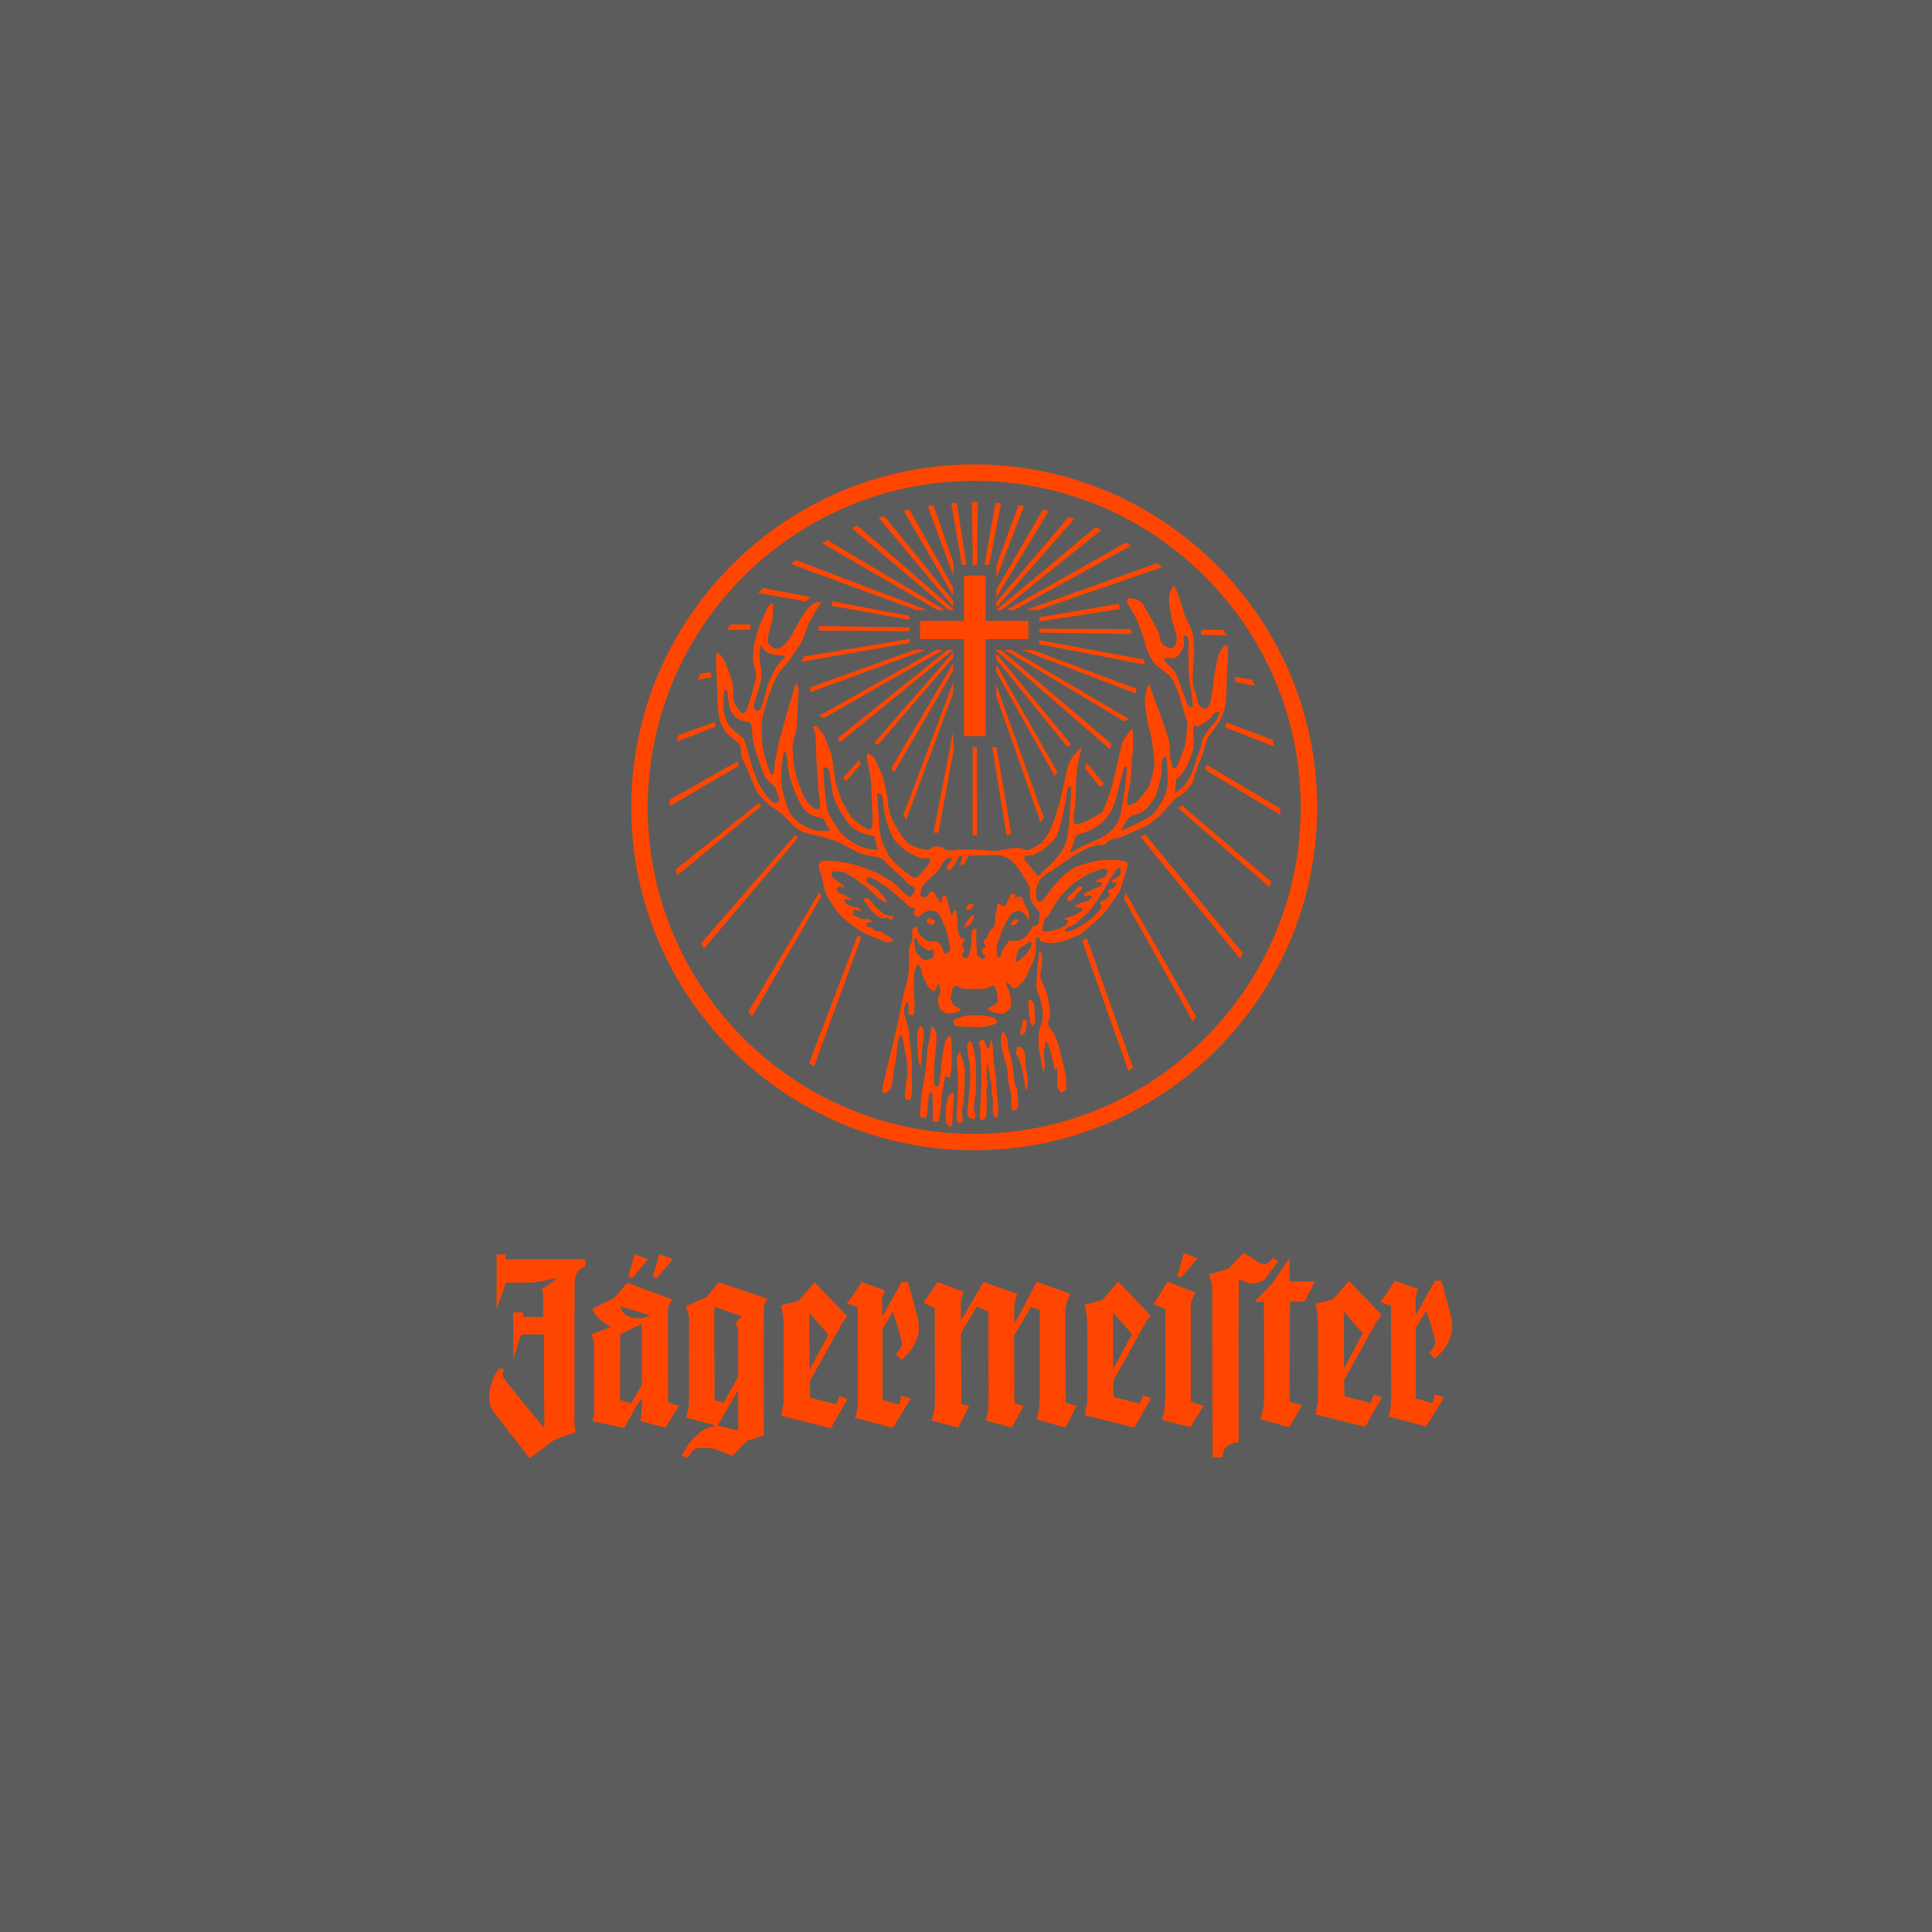 <?xml version="1.0" encoding="UTF-8"?> <svg xmlns="http://www.w3.org/2000/svg" width="208" height="208" viewBox="0 0 208 208" fill="none"><rect x="0" y="0" width="208" height="208" fill="#333333" stroke="none"/><rect width="208" height="208" fill="white" fill-opacity="0.2"></rect><path d="M100.191 99.455C100.252 99.516 100.277 99.664 100.389 99.582C100.5 99.501 100.628 99.343 100.668 99.308C100.709 99.272 100.689 99.211 100.653 99.14C100.618 99.068 100.566 99.033 100.496 99.002C100.424 98.972 100.287 99.023 100.261 98.977C100.236 98.931 100.231 98.865 100.16 98.86C100.088 98.856 100.022 98.815 99.961 98.891C99.9 98.967 99.809 98.942 99.793 99.049C99.778 99.156 99.768 99.277 99.809 99.302C99.849 99.327 99.921 99.4 100.002 99.424C100.084 99.45 100.13 99.394 100.191 99.455ZM94.288 98.479C94.288 98.479 94.593 98.804 94.918 98.845C95.243 98.885 95.549 98.763 95.65 98.825C95.752 98.886 95.793 99.049 95.956 99.008C96.118 98.967 96.261 98.743 96.261 98.743C96.261 98.743 96.057 98.601 95.834 98.581C95.61 98.56 95.325 98.52 95.183 98.398C95.04 98.276 94.207 97.645 94.105 97.462C94.003 97.279 93.698 96.954 93.698 96.954C93.698 96.954 93.535 96.709 93.352 96.689C93.169 96.669 92.905 96.771 92.986 96.893C93.067 97.015 93.332 97.381 93.332 97.381L93.841 98.072L94.288 98.479ZM104.274 110.54C104.457 110.56 105.779 110.601 106.227 110.499C106.674 110.397 106.918 110.316 107.081 110.255C107.243 110.194 107.365 110.276 107.325 109.99C107.284 109.705 106.979 109.583 106.755 109.502C106.531 109.42 106.043 109.34 105.861 109.319C105.677 109.298 103.908 109.319 103.786 109.36C103.664 109.4 103.257 109.604 103.094 109.644C102.932 109.685 102.667 109.766 102.647 109.909C102.627 110.052 102.667 110.377 102.871 110.438C103.074 110.499 103.746 110.54 103.746 110.54C103.746 110.54 104.091 110.519 104.274 110.54ZM99.23 110.479C99.23 110.479 99.494 110.703 99.454 111.496C99.413 112.289 99.27 112.594 99.27 112.899C99.27 113.205 99.209 114.181 99.209 114.181C99.209 114.181 99.148 115.056 99.006 114.709C98.863 114.364 98.884 114.099 98.843 113.631C98.802 113.164 98.721 111.455 98.782 111.191C98.843 110.926 99.046 110.5 99.046 110.5L99.23 110.479ZM100.437 120.764L100.396 117.765C100.375 117.737 100.226 117.551 100.131 117.551C100.094 117.551 100.07 117.581 100.057 117.641C99.996 117.922 99.895 118.83 99.894 118.84C99.89 118.987 99.847 120.295 99.639 120.337C99.567 120.353 99.492 120.361 99.418 120.362C99.176 120.362 99.053 120.246 99.053 120.018C99.053 119.777 99.086 119.323 99.114 118.924C99.132 118.68 99.148 118.449 99.155 118.289C99.166 118.062 99.293 117.345 99.416 116.653C99.524 116.043 99.636 115.412 99.664 115.135C99.686 114.917 99.715 114.553 99.745 114.169C99.796 113.503 99.849 112.814 99.888 112.672C99.928 112.526 100.058 111.85 100.144 111.403C100.192 111.152 100.227 110.972 100.234 110.944C100.239 110.924 100.234 110.881 100.229 110.833C100.22 110.739 100.208 110.62 100.253 110.569C100.283 110.535 100.33 110.535 100.395 110.568C100.648 110.694 100.73 110.934 100.81 111.391C100.863 111.702 100.819 112.113 100.784 112.444C100.765 112.618 100.749 112.769 100.749 112.879C100.749 113.048 100.705 113.406 100.663 113.753C100.623 114.08 100.586 114.389 100.586 114.526C100.586 114.684 100.58 114.994 100.574 115.267C100.57 115.491 100.566 115.685 100.566 115.766L100.565 115.83C100.561 116.501 100.599 116.858 100.68 116.893C100.709 116.905 100.739 116.928 100.768 116.95C100.813 116.983 100.859 117.017 100.901 117.017C100.982 117.017 101.05 116.887 101.108 116.618C101.205 116.177 101.264 115.524 101.311 114.999C101.334 114.748 101.353 114.532 101.372 114.382L101.39 114.25C101.461 113.694 101.61 112.538 101.76 112.181C101.89 111.873 102.094 111.512 102.242 111.512C102.268 111.512 102.292 111.524 102.312 111.547C102.441 111.698 102.476 112.891 102.457 113.022C102.451 113.069 102.453 113.302 102.456 113.598C102.463 114.203 102.471 115.03 102.416 115.22C102.336 115.501 102.275 116.027 102.274 116.031L102.271 116.059L102.251 116.04C102.25 116.039 102.21 116.001 102.094 115.962C102.081 115.957 102.068 115.953 102.053 115.947C101.994 115.926 101.921 115.899 101.856 115.899C101.754 115.899 101.705 115.969 101.705 116.111C101.705 116.455 101.432 117.611 101.42 117.66C101.416 117.717 101.318 119.106 101.278 119.327C101.237 119.548 101.076 120.718 101.074 120.731L101.072 120.741L101.061 120.742L100.437 120.764ZM101.793 120.262C101.793 120.262 101.833 120.913 101.996 121.055C102.159 121.198 102.342 121.442 102.443 121.259C102.545 121.075 102.586 119.571 102.586 119.571C102.586 119.571 102.728 118.085 102.708 117.964C102.688 117.841 102.647 117.536 102.505 117.638C102.363 117.74 102.139 117.984 102.036 118.248C101.935 118.513 101.955 118.675 101.894 118.919C101.833 119.164 101.813 119.733 101.813 119.814C101.813 119.896 101.793 120.262 101.793 120.262ZM103.847 116.987C103.847 116.987 103.745 118.513 103.704 118.797C103.663 119.082 103.541 119.591 103.562 119.835C103.582 120.079 103.684 120.567 103.602 120.71C103.521 120.852 103.256 121.035 103.175 120.913C103.094 120.792 102.971 120.222 102.971 120.222C102.971 120.222 103.053 118.493 103.094 118.025C103.134 117.558 103.134 115.645 103.134 115.504C103.134 115.361 102.992 114.324 102.992 114.243C102.992 114.162 103.114 113.592 103.114 113.592C103.114 113.592 103.297 113.043 103.378 113.348C103.46 113.653 103.643 114.121 103.643 114.121C103.643 114.121 103.867 114.894 103.867 115.158C103.867 115.422 103.847 116.987 103.847 116.987ZM104.803 112.858C104.803 112.858 105.006 113.774 105.047 114.384C105.087 114.994 105.087 116.133 105.067 116.235C105.047 116.337 105.087 117.496 105.087 117.496C105.087 117.496 104.965 118.086 104.945 118.249C104.925 118.412 104.823 119.286 104.864 119.449C104.904 119.612 105.047 120.08 105.026 120.202C105.006 120.324 104.925 120.568 104.68 120.466C104.436 120.365 104.192 120.242 104.172 119.998C104.152 119.754 104.131 119.225 104.192 119.022C104.253 118.819 104.335 117.374 104.355 117.273C104.375 117.172 104.436 116.663 104.457 116.195C104.477 115.727 104.437 114.629 104.376 114.385C104.314 114.14 104.192 113.55 104.213 113.388C104.233 113.225 104.111 112.615 104.152 112.452C104.192 112.289 104.457 111.943 104.558 112.167C104.66 112.39 104.803 112.858 104.803 112.858ZM106.063 112.249C106.125 112.411 106.206 112.614 106.206 112.736C106.206 112.858 106.308 112.981 106.43 112.798C106.552 112.614 106.593 112.492 106.613 112.37C106.633 112.248 106.633 111.76 106.735 111.964C106.837 112.167 106.857 112.513 106.857 112.513L106.959 114.079C106.959 114.079 106.999 114.567 107.06 114.954C107.121 115.34 107.223 116.134 107.223 116.134C107.223 116.134 107.345 117.903 107.365 118.005C107.385 118.106 107.467 119.062 107.467 119.062C107.467 119.062 107.467 120.14 107.385 120.221C107.304 120.303 107.243 120.344 107.101 120.262C106.958 120.181 106.877 119.571 106.877 119.265C106.877 118.96 106.897 118.167 106.897 118.167C106.897 118.167 106.735 118.065 106.755 117.435C106.775 116.804 106.714 116.459 106.714 116.459L106.612 116.276C106.612 116.276 106.571 115.564 106.531 115.482C106.491 115.401 106.449 115.279 106.449 115.279L106.409 114.75C106.409 114.75 106.185 114.526 106.226 114.75C106.267 114.974 106.206 116.113 106.206 116.113C106.206 116.113 106.307 116.317 106.307 116.601C106.307 116.886 106.246 117.11 106.206 117.334C106.164 117.558 106.267 118.533 106.267 118.533C106.267 118.533 106.206 119.103 106.206 119.205V119.978C106.206 119.978 106.084 120.446 105.982 120.487C105.88 120.528 105.738 120.689 105.616 120.548C105.494 120.405 105.412 120.222 105.473 119.917C105.534 119.612 105.616 117.293 105.616 117.293C105.616 117.293 105.677 114.994 105.656 114.913C105.636 114.832 105.554 113.062 105.554 113.062C105.554 113.062 105.351 112.309 105.412 112.188C105.473 112.065 105.758 111.923 105.88 111.964C106.002 112.004 106.002 112.086 106.063 112.249ZM108.098 111.17C108.281 111.414 108.545 112.024 108.505 112.37C108.464 112.717 108.83 113.753 108.871 114.018C108.911 114.283 109.115 115.178 109.094 115.34C109.074 115.503 109.278 116.804 109.278 116.804L109.522 117.293L109.624 118.94C109.624 118.94 109.522 119.449 109.38 119.49C109.237 119.53 108.973 119.551 108.932 119.469C108.891 119.388 108.85 118.29 108.871 118.168C108.891 118.046 108.85 117.639 108.769 117.476C108.688 117.313 108.586 116.5 108.545 116.398C108.505 116.297 108.505 115.178 108.443 115.056C108.382 114.934 107.772 112.493 107.772 112.493C107.772 112.493 107.731 111.334 107.894 111.212C108.057 111.089 107.914 110.926 108.098 111.17ZM109.684 112.7C109.684 112.7 109.781 112.695 109.844 112.724C110.017 112.803 110.27 113.043 110.315 113.326C110.376 113.713 110.396 114.831 110.396 114.831C110.396 114.831 110.701 116.072 110.66 116.479C110.62 116.886 110.599 117.313 110.599 117.313C110.599 117.313 110.416 117.374 110.354 116.886C110.293 116.397 110.09 115.38 110.09 115.38C110.09 115.38 109.847 114.282 109.683 113.957C109.521 113.632 109.379 113.632 109.419 113.306C109.445 113.097 109.421 112.809 109.485 112.711C109.521 112.655 109.684 112.7 109.684 112.7ZM109.867 111.089C109.867 111.089 109.765 111.496 110.091 111.374C110.416 111.252 110.416 111.027 110.498 110.621C110.578 110.214 110.578 109.808 110.376 109.787C110.172 109.767 110.091 109.827 110.071 109.949C110.05 110.071 110.071 110.438 110.009 110.539C109.948 110.642 109.867 111.089 109.867 111.089ZM110.701 107.57C110.701 107.57 111.373 107.611 111.372 108.506C111.372 109.401 111.474 109.869 111.474 109.869L111.189 110.581C111.189 110.581 110.945 110.174 110.904 109.909C110.863 109.644 110.761 109.034 110.761 108.852C110.762 108.668 110.701 107.57 110.701 107.57ZM111.836 102.727C111.836 102.727 111.845 102.565 111.918 102.512C112.091 102.387 112.149 102.743 112.162 102.887C112.183 103.109 112.192 103.753 112.132 104.061C112.101 104.22 112.056 104.428 112.029 104.639C112.002 104.85 111.993 105.072 112.042 105.256C112.088 105.43 112.196 105.708 112.302 105.966C112.408 106.222 112.512 106.458 112.553 106.555C112.634 106.746 112.834 107.249 112.894 107.861C112.926 108.172 112.971 108.468 113.006 108.726C113.04 108.985 113.062 109.2 113.047 109.356C113.038 109.435 113.018 109.512 112.989 109.586C112.959 109.668 112.926 109.752 112.897 109.838C112.839 110.014 112.805 110.209 112.899 110.429C112.987 110.639 113.084 110.782 113.175 110.896C113.262 111.006 113.342 111.087 113.403 111.173C113.519 111.337 113.934 112.387 114.004 112.679C114.076 112.974 114.472 114.498 114.574 115.006C114.675 115.517 114.817 116.324 114.817 116.603C114.817 116.743 114.812 116.938 114.792 117.107C114.782 117.189 114.769 117.263 114.751 117.321C114.731 117.382 114.712 117.404 114.705 117.408C114.606 117.456 114.352 117.596 114.25 117.651L114.203 117.587C114.203 117.587 114 117.323 113.857 117.12C113.73 116.938 113.865 115.57 113.867 115.55L113.784 114.878C113.784 114.878 113.7 115.037 113.695 115.046C113.686 115.059 113.676 115.071 113.665 115.082C113.632 115.116 113.588 115.138 113.541 115.144C113.487 115.152 113.495 114.865 113.501 114.797L113.194 113.539C113.174 113.457 112.868 112.498 112.807 112.314C112.773 112.213 112.722 112.162 112.664 112.148C112.641 112.143 112.617 112.144 112.595 112.15C112.576 112.157 112.559 112.166 112.542 112.177C112.542 112.177 112.437 113.034 112.397 113.257C112.375 113.378 112.391 113.631 112.414 113.865C112.437 114.102 112.467 114.331 112.478 114.413C112.487 114.487 112.478 114.725 112.452 114.96C112.442 115.066 112.426 115.171 112.404 115.276C112.395 115.318 112.385 115.354 112.375 115.383C112.363 115.413 112.355 115.422 112.355 115.422C112.345 115.413 112.332 115.39 112.316 115.347C112.285 115.266 112.26 115.15 112.239 115.046C112.198 114.842 112.015 113.741 111.974 113.598C111.954 113.527 111.919 113.296 111.884 113.05C111.849 112.801 111.813 112.537 111.793 112.405C111.753 112.15 111.854 110.998 111.913 110.78C111.943 110.671 111.973 110.597 112.01 110.514C112.048 110.426 112.094 110.33 112.155 110.176C112.283 109.858 112.281 109.094 112.261 108.87C112.24 108.645 112.056 107.762 111.994 107.558C111.933 107.354 111.628 106.582 111.588 106.44C111.551 106.31 111.589 105.365 111.61 105.179C111.62 105.088 111.646 104.726 111.674 104.371C111.702 104.012 111.732 103.676 111.749 103.624C111.772 103.555 111.793 103.337 111.808 103.149C111.823 102.952 111.836 102.727 111.836 102.727Z" fill="#FF4600"></path><path d="M109.44 103.589C109.44 103.589 110.231 103.011 110.489 102.696C110.748 102.381 111.006 101.948 111.036 101.777C111.064 101.604 111.093 101.187 110.69 101.503C110.288 101.82 109.915 101.948 109.814 102.035C109.713 102.122 109.627 102.381 109.584 102.451C109.541 102.524 109.325 103.359 109.325 103.359L109.44 103.589ZM100.522 102.102C100.522 102.102 100.176 102.394 99.932 102.308C99.688 102.221 99.013 101.732 98.912 101.561C98.811 101.388 98.68 100.914 98.593 100.985C98.542 101.028 98.433 101.152 98.404 101.285C98.384 101.377 98.426 101.463 98.45 101.575C98.507 101.848 98.515 102.512 98.788 102.73C99.061 102.948 99.309 103.397 99.639 103.354C99.97 103.311 100.437 103.156 100.465 103.07C100.494 102.984 100.522 102.102 100.522 102.102ZM98.783 100.042L98.793 100.122C98.8 100.179 98.81 100.227 98.819 100.259C98.855 100.381 98.99 100.69 99.242 100.853C99.299 100.89 99.354 100.933 99.409 100.978C99.465 101.024 99.521 101.072 99.579 101.117C99.695 101.208 99.823 101.293 99.976 101.331C100.124 101.367 100.395 101.383 100.623 101.389C100.804 101.393 100.962 101.392 101.023 101.392C101.074 101.453 101.237 101.652 101.332 101.834C101.39 101.943 101.435 102.066 101.467 102.162C101.499 102.258 101.518 102.337 101.518 102.337L101.706 102.624C101.702 102.644 101.711 102.665 101.754 102.677C101.765 102.68 101.777 102.681 101.789 102.679L101.827 102.671C102.085 102.623 102.319 102.31 102.286 102.038C102.258 101.793 101.984 100.526 101.94 100.322C101.93 100.272 101.894 100.17 101.844 100.043H103.116C103.141 100.413 103.38 100.94 103.38 100.94C103.38 100.94 103.522 101.042 103.787 101.063C104.051 101.083 103.746 101.246 103.664 101.45C103.583 101.652 103.583 101.999 103.705 102.08C103.827 102.161 103.827 102.344 103.827 102.344C103.827 102.344 103.624 102.629 103.563 102.813C103.502 102.996 103.97 103.199 104.112 103.138C104.255 103.077 104.559 102.325 104.58 101.165C104.593 100.381 104.654 100.146 104.774 100.044H105.13C105.16 100.212 105.088 100.528 105.088 100.636C105.088 100.799 105.129 101.775 105.129 101.775C105.129 101.775 105.17 102.711 105.21 102.853C105.251 102.996 105.454 103.057 105.698 103.199C105.942 103.342 106.044 103.138 106.044 103.138C106.044 103.138 106.105 102.914 105.983 102.833C105.861 102.751 105.739 102.568 105.718 102.426C105.698 102.283 105.77 102.12 105.77 102.12C105.77 102.12 106.158 102.069 106.143 101.969C106.12 101.816 105.902 101.571 105.881 101.368C105.861 101.165 106.085 101.185 106.085 101.185C106.207 101.164 106.329 100.716 106.492 100.35C106.542 100.232 106.618 100.127 106.716 100.043H107.947C107.739 100.554 107.401 101.548 107.329 101.739C107.246 101.96 107.343 103.014 107.343 103.014L107.702 103.056C107.702 103.056 107.758 102.679 107.952 102.292C108.146 101.904 108.63 101.295 108.63 101.295C108.63 101.295 109.642 101.323 109.822 101.226C110.002 101.13 110.555 100.784 110.679 100.535C110.773 100.349 110.936 100.136 111.012 100.042L112.241 100.043C112.237 100.168 112.237 100.259 112.237 100.259C112.237 100.259 112.176 100.289 112.329 100.289C112.692 100.322 113.416 100.185 113.839 100.042L114.732 100.043C114.707 100.085 114.685 100.129 114.669 100.176C114.656 100.224 114.59 100.284 114.738 100.295C114.933 100.318 115.442 100.175 115.752 100.043L116.956 100.043C116.706 100.257 116.452 100.484 116.308 100.572C115.948 100.792 114.679 101.28 114.277 101.37C113.871 101.461 113.395 101.526 113.056 101.526C112.696 101.526 112.024 101.444 111.956 101.224C111.889 101.005 111.883 100.994 111.883 100.97H111.509C111.509 100.97 111.59 102.06 111.448 102.732C111.356 103.171 111.219 103.652 111.086 103.823C111.011 103.921 110.939 104.148 110.813 104.406C110.76 104.517 110.554 105.104 110.243 105.516C109.824 106.072 109.272 106.47 109.193 106.452C109.126 106.437 108.969 106.337 108.885 106.219C108.844 106.162 108.805 106.103 108.767 106.048C108.732 105.995 108.693 105.946 108.65 105.9C108.475 105.725 108.344 105.828 108.315 105.946C108.305 105.987 108.323 106.035 108.339 106.072C108.357 106.111 108.382 106.157 108.41 106.203L108.49 106.333C108.515 106.375 108.533 106.407 108.541 106.427C108.582 106.528 108.782 107.112 108.802 107.367C108.822 107.631 108.9 108.211 108.765 108.501C108.628 108.795 108.194 109.082 108.011 109.119C107.822 109.157 107.346 109.079 107.057 109.018C106.924 108.986 106.796 108.934 106.679 108.863C106.56 108.796 106.454 108.721 106.364 108.66C106.343 108.615 106.36 108.593 106.398 108.566C106.434 108.541 106.479 108.517 106.521 108.496L106.622 108.449C106.702 108.409 107.202 108.119 107.333 107.944C107.407 107.846 107.42 107.691 107.418 107.549C107.415 107.405 107.395 107.256 107.385 107.153C107.363 106.943 107.199 106.387 107.114 106.219C107.057 106.104 106.946 106.102 106.871 106.119C106.837 106.127 106.804 106.139 106.773 106.154L106.736 106.174C106.68 106.197 106.048 106.456 105.974 106.475C105.943 106.483 105.478 106.479 104.974 106.471C104.478 106.463 103.964 106.453 103.853 106.453C103.642 106.453 103.165 106.275 103.03 106.178C102.934 106.109 102.837 106.134 102.761 106.188C102.688 106.241 102.628 106.325 102.585 106.399C102.561 106.442 102.541 106.507 102.524 106.579C102.508 106.65 102.492 106.735 102.475 106.822C102.441 106.998 102.407 107.173 102.359 107.278C102.297 107.417 102.372 107.634 102.454 107.807C102.52 107.948 102.6 108.083 102.691 108.209C102.742 108.272 102.863 108.333 102.977 108.389L103.159 108.478C103.216 108.507 103.27 108.536 103.314 108.566C103.427 108.64 103.31 108.84 103.27 108.9C103.149 108.934 102.471 109.117 102.165 109.117C101.838 109.117 101.465 108.902 101.288 108.726C101.122 108.559 100.999 107.951 100.979 107.682C100.97 107.563 101.016 107.39 101.075 107.227C101.133 107.065 101.198 106.923 101.219 106.873C101.267 106.751 101.199 106.363 101.14 106.089C101.104 105.917 101.003 105.889 100.923 106.002C100.898 106.037 100.881 106.184 100.863 106.224L100.777 106.422C100.757 106.462 100.604 106.746 100.55 106.791C100.523 106.813 100.484 106.691 100.43 106.648C100.401 106.624 100.369 106.596 100.333 106.569C100.289 106.537 100.239 106.512 100.187 106.495C100.014 106.444 99.739 105.928 99.612 105.631C99.55 105.488 99.463 105.336 99.385 105.167C99.307 105.002 99.238 104.824 99.209 104.628C99.193 104.526 99.182 104.437 99.169 104.362C99.158 104.292 99.141 104.223 99.117 104.156C99.067 104.03 98.983 103.948 98.827 103.893C98.647 103.83 98.489 104.515 98.448 104.689C98.365 105.042 98.391 105.925 98.391 106.451C98.391 106.981 98.409 107.057 98.45 107.731C98.478 108.192 98.449 109.135 98.363 109.238C98.297 109.317 97.953 109.255 97.846 109.169C97.837 109.162 97.825 109.143 97.816 109.095C97.808 109.032 97.804 108.969 97.806 108.906C97.806 108.743 97.816 108.519 97.806 108.234C97.801 108.094 97.783 107.998 97.743 107.95C97.681 107.875 97.604 107.925 97.568 107.96C97.49 108.038 97.415 108.206 97.394 108.281C97.353 108.426 97.267 108.949 97.375 109.25C97.477 109.538 97.9 110.931 97.9 111.307C97.9 111.694 98.165 114.079 98.165 114.079C98.167 114.206 98.143 116.629 98.193 117.083C98.249 117.593 98.049 118.462 98.019 118.42C97.987 118.372 97.574 118.437 97.513 118.336C97.456 118.241 97.445 118.189 97.442 118.126C97.44 118.051 97.45 117.965 97.44 117.811C97.43 117.665 97.449 117.487 97.472 117.327L97.505 117.111C97.515 117.045 97.522 116.993 97.522 116.961C97.522 116.836 97.563 116.24 97.658 116.05C97.717 115.932 97.709 115.524 97.692 115.151C97.674 114.768 97.644 114.388 97.644 114.296C97.644 114.197 97.565 113.818 97.49 113.457C97.452 113.274 97.414 113.092 97.385 112.947C97.356 112.799 97.338 112.697 97.338 112.669C97.338 112.521 97.215 111.779 97.068 111.485C97.014 111.377 96.926 111.378 96.869 111.465C96.829 111.526 96.794 111.633 96.764 111.747C96.703 111.979 96.652 112.28 96.621 112.412C96.605 112.479 96.592 112.613 96.578 112.786L96.536 113.374C96.502 113.805 96.457 114.267 96.378 114.545C96.296 114.832 96.229 115.313 96.167 115.772C96.137 115.998 96.032 116.819 96.002 116.913C95.886 117.281 95.543 117.565 95.387 117.666L95.23 117.712C95.148 117.687 94.924 117.515 95.006 117.055C95.106 116.496 95.647 114.343 95.746 113.985C95.847 113.625 96.611 110.337 96.771 109.578C96.931 108.82 97.244 107.113 97.424 106.536C97.606 105.95 97.809 105.007 97.849 104.348C97.876 103.908 97.906 103.38 97.85 102.416C97.825 101.968 98.154 101.438 98.201 101.32C98.211 101.296 98.215 101.255 98.217 101.213C98.22 101.168 98.222 101.111 98.223 101.045C98.224 100.916 98.223 100.753 98.223 100.592C98.223 100.433 98.224 100.274 98.231 100.152C98.234 100.11 98.237 100.071 98.241 100.039L98.783 100.042ZM94.066 100.042L94.093 100.081L94.139 100.151C94.152 100.17 94.168 100.193 94.187 100.207L94.245 100.229C94.265 100.233 94.29 100.237 94.319 100.241C94.375 100.248 94.446 100.255 94.516 100.261L94.709 100.276L94.775 100.283L94.822 100.306C94.841 100.323 94.866 100.343 94.912 100.368C94.945 100.387 95.048 100.449 95.149 100.51C95.248 100.57 95.352 100.631 95.385 100.645C95.412 100.656 95.464 100.686 95.515 100.715C95.571 100.748 95.626 100.778 95.653 100.791C95.693 100.809 96.121 101.192 96.164 101.24C96.176 101.253 96.181 101.301 96.156 101.315C96.066 101.365 96.034 101.362 95.954 101.386C95.836 101.422 95.768 101.448 95.645 101.457C95.311 101.481 94.964 101.185 94.836 101.166C94.467 101.108 93.123 100.499 92.649 100.226C92.549 100.168 92.452 100.107 92.357 100.042H94.066Z" fill="#FF4600"></path><path d="M104.112 99.74C104.295 99.679 104.417 99.597 104.559 99.374C104.702 99.15 104.885 98.845 104.865 98.683C104.844 98.52 104.804 98.377 104.499 98.723C104.193 99.069 104.031 99.252 103.97 99.456C103.909 99.658 103.726 99.883 103.848 99.862C103.969 99.842 103.929 99.801 104.112 99.74ZM105.13 100.043C105.115 99.957 105.075 99.91 104.987 99.943C104.901 99.977 104.83 99.994 104.774 100.043H105.13ZM98.24 100.043L98.246 100.007C98.249 99.991 98.252 99.978 98.255 99.968C98.35 99.895 98.625 99.787 98.629 99.785L98.672 99.744C98.685 99.728 98.699 99.713 98.715 99.7C98.743 99.736 98.756 99.835 98.769 99.946L98.782 100.043H98.24ZM118.656 98.507C118.34 98.834 117.986 99.186 117.843 99.303C117.705 99.415 117.426 99.648 117.13 99.895C117.073 99.942 117.014 99.992 116.956 100.042H115.752C115.789 100.026 115.825 100.01 115.856 99.994C116.139 99.852 117.453 98.989 117.737 98.679L117.894 98.508L118.656 98.507ZM116.835 98.507C116.687 98.641 116.538 98.771 116.385 98.898C116.333 98.937 115.868 99.454 115.624 99.57C115.379 99.686 114.875 99.879 114.824 99.918C114.798 99.937 114.763 99.989 114.732 100.043H113.84C113.922 100.016 114.001 99.983 114.078 99.943C114.336 99.801 114.539 99.761 114.647 99.679C114.785 99.575 114.963 99.353 114.967 99.257C114.973 99.16 114.999 99.021 114.896 99.022C114.781 99.024 114.623 99.02 114.623 99.02C114.545 98.987 114.632 98.916 114.723 98.85C114.815 98.784 115.573 98.581 115.67 98.54C115.691 98.53 115.711 98.519 115.732 98.508L116.835 98.507ZM111.943 98.507C111.939 98.573 111.929 98.643 111.913 98.72C111.858 98.996 111.761 99.536 111.761 99.536C111.761 99.536 111.482 99.688 111.191 99.73C110.901 99.771 111.053 99.993 111.053 99.993L111.012 100.042L112.241 100.043C112.245 99.921 112.252 99.764 112.267 99.628C112.298 99.353 112.329 99.486 112.38 99.445C112.431 99.404 112.4 99.12 112.431 99.038C112.461 98.957 112.511 98.825 112.593 98.733C112.674 98.641 112.725 98.713 112.858 98.581C112.878 98.558 112.897 98.534 112.914 98.508L111.943 98.507ZM110.39 98.507C110.573 98.744 110.624 98.941 110.624 98.941C110.624 98.941 110.707 99.163 110.776 98.969C110.81 98.877 110.802 98.687 110.782 98.507L110.39 98.507ZM107.163 98.507C107.162 98.689 107.157 98.871 107.149 99.052C107.135 99.342 107.094 99.633 106.997 99.799C106.939 99.897 106.829 99.944 106.716 100.043H107.946C107.98 99.961 108.009 99.892 108.034 99.841C108.174 99.55 108.495 98.878 108.788 98.507L107.163 98.507ZM102.503 98.507C102.478 98.566 102.464 98.601 102.464 98.601C102.464 98.601 102.451 98.566 102.43 98.507L101.138 98.507C101.245 98.658 101.314 98.804 101.345 98.871C101.398 98.988 101.688 99.642 101.844 100.043H103.116C103.114 100.01 103.113 99.976 103.115 99.943C103.128 99.705 103.055 98.982 103.002 98.507H102.503ZM99.109 98.507C99.048 98.556 98.989 98.608 98.933 98.663L98.856 98.74L98.74 98.679C98.664 98.64 98.57 98.592 98.533 98.583C98.501 98.575 98.441 98.541 98.405 98.52L98.406 98.508L99.109 98.507ZM91.865 98.507C91.919 98.534 92.109 98.621 92.185 98.651C92.201 98.657 92.215 98.665 92.229 98.673L92.268 98.7C92.298 98.721 92.332 98.745 92.391 98.773C92.445 98.799 92.519 98.841 92.601 98.877C92.685 98.913 92.782 98.948 92.879 98.953L93.023 98.96L93.316 98.962C93.344 98.962 93.375 98.957 93.403 98.952L93.49 98.934C93.511 98.93 93.532 98.929 93.554 98.93C93.579 98.959 93.604 98.981 93.63 99.004C93.657 99.027 93.691 99.052 93.725 99.077C93.792 99.124 93.864 99.17 93.904 99.198C93.939 99.222 93.971 99.249 94 99.279C93.826 99.287 93.651 99.292 93.477 99.293C93.463 99.293 93.403 99.327 93.364 99.351C93.323 99.378 93.291 99.418 93.273 99.464C93.264 99.484 93.257 99.505 93.253 99.527C93.249 99.546 93.249 99.565 93.254 99.584C93.259 99.602 93.268 99.619 93.28 99.634C93.302 99.658 93.328 99.69 93.355 99.719C93.384 99.749 93.419 99.78 93.459 99.799C93.481 99.809 93.511 99.816 93.54 99.821C93.57 99.828 93.605 99.832 93.641 99.838C93.707 99.847 93.775 99.856 93.811 99.865C93.841 99.872 93.906 99.906 93.986 99.959C94.013 99.979 94.04 100.008 94.065 100.043H92.356C91.793 99.666 90.864 98.954 90.461 98.508L91.865 98.507Z" fill="#FF4600"></path><path d="M104.071 97.97C104.255 97.991 104.458 97.97 104.559 97.828C104.661 97.686 104.986 97.299 104.722 97.34C104.458 97.38 104.335 97.258 104.234 97.421C104.133 97.584 103.888 97.95 104.071 97.97ZM103.003 98.507C102.975 98.254 102.953 98.072 102.953 98.072L102.729 97.99C102.729 97.99 102.729 98.072 102.627 98.255C102.582 98.338 102.54 98.422 102.503 98.508L103.003 98.507ZM119.85 96.972C119.559 97.398 119.274 97.809 119.233 97.876C119.196 97.936 118.943 98.21 118.656 98.506L117.894 98.507C118.161 98.218 118.473 97.875 118.511 97.776C118.608 97.523 118.562 97.34 118.562 97.34C118.534 97.291 118.465 97.309 118.438 97.258C118.407 97.202 118.356 97.133 118.446 97.095C118.477 97.081 118.583 97.033 118.708 96.972L119.85 96.972ZM118.126 96.972C117.96 97.217 117.453 97.837 117.363 97.982C117.31 98.069 117.066 98.299 116.835 98.506L115.732 98.507C115.918 98.408 116.386 98.128 116.386 98.128L116.534 97.996C116.534 97.996 116.539 97.757 116.391 97.731C116.244 97.706 115.827 97.696 115.827 97.696C115.827 97.696 115.751 97.468 115.817 97.437C115.883 97.406 116.956 97.025 117.052 96.985C117.06 96.982 117.068 96.978 117.076 96.974L118.126 96.972ZM115.135 96.972C115.184 96.977 115.228 96.978 115.27 96.971L115.135 96.972ZM111.008 96.972C111.021 97.009 111.036 97.047 111.053 97.085C111.191 97.389 111.734 97.918 111.844 98.083C111.924 98.203 111.954 98.338 111.943 98.507H112.914C113.089 98.248 113.49 97.465 113.837 96.972H112.195C112.058 97.099 112.008 97.096 111.884 97.068C111.824 97.051 111.771 97.018 111.729 96.973L111.008 96.972ZM108.49 96.972C108.466 97.024 108.45 97.057 108.45 97.057C108.45 97.057 108.339 97.444 108.173 97.499C108.007 97.554 107.827 97.472 107.758 97.389C107.689 97.306 107.537 97.278 107.537 97.278C107.537 97.278 107.399 97.278 107.371 97.403C107.327 97.632 107.295 97.864 107.274 98.097C107.26 98.29 107.163 98.443 107.163 98.443L107.163 98.506L108.788 98.507C108.873 98.399 108.956 98.317 109.031 98.277C109.365 98.097 109.725 97.903 110.126 98.235C110.236 98.326 110.322 98.419 110.39 98.507H110.781C110.759 98.31 110.721 98.126 110.706 98.097C110.679 98.042 110.347 97.458 110.292 97.292C110.266 97.215 110.226 97.089 110.185 96.972L108.49 96.972ZM101.406 96.972C101.414 97.194 101.444 97.311 101.264 97.116C101.222 97.07 101.182 97.022 101.144 96.973L97.2 96.972C97.572 97.318 97.843 97.584 97.88 97.617C97.919 97.651 97.969 97.671 98.049 97.682C98.132 97.694 98.238 97.697 98.379 97.704C98.477 97.709 98.497 97.782 98.486 97.836C98.479 97.86 98.47 97.883 98.458 97.905L98.406 98.507H99.109C99.124 98.496 99.138 98.486 99.152 98.475C99.225 98.425 99.289 98.371 99.38 98.311C99.501 98.231 99.631 98.164 99.766 98.111C99.938 98.039 100.027 98.009 100.129 98.011C100.177 98.012 100.227 98.019 100.294 98.032C100.357 98.044 100.436 98.06 100.543 98.078C100.803 98.122 101.001 98.316 101.138 98.506H102.431C102.365 98.317 102.308 98.124 102.261 97.929C102.184 97.608 102.1 97.288 102.01 96.971L101.406 96.972ZM95.433 96.972L95.411 97.24C95.33 97.184 95.188 97.09 94.99 96.972H95.433ZM90.906 96.972C90.907 97.049 90.934 97.12 90.98 97.194C91.007 97.24 91.037 97.271 91.07 97.297C91.1 97.321 91.135 97.341 91.175 97.368C91.249 97.416 91.343 97.447 91.418 97.469L91.518 97.494L91.552 97.502L91.597 97.528L91.652 97.567L91.711 97.609C91.729 97.621 91.749 97.633 91.766 97.64L91.812 97.65L91.874 97.657L92.033 97.667C92.146 97.674 92.254 97.677 92.263 97.677L92.409 97.768C92.473 97.808 92.539 97.841 92.593 97.875C92.646 97.909 92.671 97.936 92.679 97.96C92.693 98.004 92.707 98.062 92.71 98.106C92.631 98.116 92.419 98.045 92.386 98.033C92.368 98.024 92.305 97.99 92.23 97.967C92.15 97.943 92.023 97.918 91.942 97.991C91.913 98.017 91.89 98.05 91.874 98.086C91.862 98.114 91.854 98.146 91.843 98.182C91.827 98.237 91.815 98.293 91.809 98.35C91.806 98.375 91.806 98.402 91.809 98.427C91.812 98.447 91.821 98.485 91.857 98.502C91.86 98.504 91.862 98.505 91.865 98.507L90.461 98.506C90.44 98.482 90.419 98.459 90.4 98.435C90.4 98.435 90.117 98.131 89.748 97.581C89.622 97.394 89.484 97.192 89.348 96.972H90.906V96.972Z" fill="#FF4600"></path><path d="M110.185 96.972C110.139 96.838 110.093 96.713 110.071 96.684C110.03 96.629 109.863 96.545 109.794 96.545C109.725 96.545 109.379 96.56 109.379 96.56C109.379 96.56 109.227 96.781 109.213 96.684C109.199 96.587 109.338 96.365 109.338 96.365C109.338 96.365 109.369 96.227 109.144 96.241C108.92 96.255 108.851 96.2 108.768 96.379C108.707 96.513 108.56 96.822 108.49 96.972H110.185V96.972ZM102.009 96.972C101.995 96.918 101.977 96.864 101.956 96.811C101.915 96.73 101.915 96.425 101.793 96.425C101.671 96.425 101.488 96.527 101.488 96.527C101.488 96.527 101.427 96.465 101.407 96.791C101.403 96.856 101.403 96.918 101.405 96.972H102.009ZM120.729 95.438C120.642 95.689 120.559 95.906 120.502 96.003C120.422 96.138 120.133 96.562 119.85 96.974L118.709 96.972C118.945 96.858 119.256 96.698 119.298 96.631C119.362 96.528 119.531 96.315 119.415 96.17C119.377 96.121 119.285 96.076 119.285 96.076C119.285 96.076 119.272 95.909 119.388 95.806C119.504 95.702 119.708 95.702 119.837 95.65C119.888 95.63 119.957 95.54 120.022 95.438L120.729 95.438ZM119.07 95.438C119.057 95.462 119.047 95.482 119.039 95.496C118.962 95.651 118.227 96.76 118.175 96.889C118.169 96.906 118.151 96.935 118.126 96.972L117.076 96.972C117.192 96.919 117.463 96.755 117.515 96.674C117.571 96.588 117.525 96.45 117.418 96.44C117.311 96.43 117.113 96.379 117.052 96.43C116.992 96.481 116.981 96.552 116.93 96.542C116.876 96.533 116.825 96.509 116.784 96.473C116.734 96.43 116.666 96.374 116.692 96.334C116.717 96.293 116.839 96.156 116.981 96.064C117.124 95.973 117.347 95.906 117.58 95.801C117.858 95.677 118.204 95.523 118.382 95.437L119.07 95.438ZM116.203 95.438C116.181 95.45 116.156 95.469 116.122 95.5C116.031 95.581 115.837 95.744 115.837 95.744C115.837 95.744 115.644 95.937 115.532 96.059C115.42 96.181 115.247 96.334 115.247 96.334C115.247 96.334 115.003 96.445 114.972 96.567C114.942 96.689 114.779 96.955 114.992 96.964C115.046 96.967 115.093 96.971 115.135 96.974L115.269 96.972C115.337 96.962 115.401 96.932 115.481 96.862C115.654 96.71 115.786 96.405 115.949 96.263C116.111 96.12 116.254 95.927 116.376 95.826C116.499 95.724 116.58 95.693 116.549 95.601C116.527 95.535 116.489 95.469 116.428 95.438H116.203ZM115.189 95.438C114.761 95.839 114.194 96.478 113.864 96.933C113.855 96.946 113.846 96.96 113.836 96.972H112.194C112.196 96.972 112.197 96.972 112.198 96.97C112.479 96.71 113.012 95.95 113.105 95.785C113.135 95.731 113.238 95.603 113.383 95.438L115.189 95.438ZM110.795 95.438C110.861 95.63 110.887 96.175 110.901 96.311C110.913 96.432 110.915 96.702 111.008 96.972L111.728 96.972C111.699 96.943 111.674 96.91 111.654 96.873C111.572 96.77 111.53 96.537 111.521 96.245C111.518 96.182 111.557 95.797 111.645 95.436L110.795 95.438ZM96.629 95.438C96.784 95.58 96.935 95.727 97.083 95.877C97.108 95.905 97.832 96.578 97.905 96.562C98.093 96.52 98.589 95.955 98.504 95.651C98.486 95.587 98.39 95.515 98.265 95.438L99.303 95.438C99.144 95.699 99.2 95.847 99.109 96.12C98.987 96.487 99.088 96.445 99.353 96.548C99.617 96.649 99.577 96.588 99.658 96.568C99.739 96.548 99.923 96.385 99.923 96.385C99.923 96.385 99.984 96.059 100.289 95.998C100.594 95.937 100.695 96.344 100.695 96.344C100.695 96.344 100.935 96.71 101.144 96.974L97.201 96.973C97.079 96.86 96.948 96.738 96.81 96.613C96.349 96.195 95.816 95.737 95.387 95.437L96.629 95.438ZM94.034 95.438C94.106 95.48 94.176 95.529 94.244 95.585C94.413 95.726 94.609 95.929 94.776 96.11C94.943 96.292 95.081 96.451 95.131 96.501C95.215 96.586 95.391 96.781 95.444 96.841L95.433 96.972H94.991C94.939 96.942 94.883 96.909 94.823 96.875C94.615 96.758 94.357 96.515 94.081 96.246C93.942 96.112 93.801 95.973 93.661 95.842C93.529 95.717 93.39 95.597 93.246 95.485L93.182 95.437L94.034 95.438ZM90.88 95.438L90.951 95.519L90.861 95.553C90.838 95.558 90.814 95.561 90.79 95.563C90.777 95.564 90.764 95.564 90.752 95.56C90.719 95.546 90.673 95.524 90.632 95.504L90.576 95.478L90.534 95.461C90.525 95.458 90.493 95.45 90.457 95.444C90.417 95.435 90.375 95.436 90.334 95.445C90.309 95.454 90.239 95.484 90.221 95.492L90.177 95.505C90.163 95.51 90.15 95.516 90.137 95.523C90.127 95.528 90.107 95.54 90.095 95.559C90.071 95.599 90.062 95.787 90.088 95.835C90.106 95.872 90.133 95.921 90.162 95.963C90.189 96.003 90.227 96.052 90.276 96.069C90.328 96.087 91.085 96.457 91.109 96.474L91.212 96.53L91.4 96.631C91.467 96.667 91.533 96.704 91.584 96.733L91.645 96.769C91.66 96.79 91.67 96.813 91.674 96.838C91.6 96.835 91.527 96.832 91.454 96.827L91.192 96.816C91.161 96.806 91.13 96.798 91.097 96.793C91.07 96.787 91.043 96.785 91.015 96.786C90.996 96.787 90.945 96.794 90.929 96.842C90.914 96.884 90.907 96.928 90.907 96.972L89.348 96.973C89.082 96.542 88.825 96.042 88.694 95.452C88.694 95.447 88.692 95.443 88.691 95.438L90.88 95.438Z" fill="#FF4600"></path><path d="M116.429 95.437C116.404 95.424 116.375 95.418 116.346 95.418C116.277 95.418 116.243 95.418 116.204 95.438L116.429 95.437ZM121.203 93.902C121.16 94.037 121.116 94.166 121.095 94.25C121.042 94.446 120.881 94.996 120.729 95.437H120.022C120.122 95.281 120.212 95.095 120.212 95.095C120.212 95.095 120.345 94.948 120.134 94.992C119.856 95.05 119.722 95.033 119.722 94.917C119.722 94.801 119.675 94.746 119.804 94.72C119.933 94.695 120.49 94.349 120.569 94.205C120.616 94.12 120.641 94.012 120.65 93.902L121.203 93.902ZM120.006 93.902C119.852 94.135 119.669 94.407 119.632 94.453C119.573 94.523 119.198 95.196 119.071 95.436L118.382 95.437C118.418 95.42 118.453 95.402 118.487 95.382C118.568 95.331 118.652 95.041 118.558 95.001C118.42 94.941 118.029 95.001 118.019 94.975C118.009 94.95 117.953 94.843 118.014 94.818L118.395 94.655C118.395 94.655 119.066 94.382 119.14 94.233C119.195 94.119 119.165 93.947 119.181 93.912L119.185 93.903L120.006 93.902ZM117.665 93.902L117.074 94.141C117.074 94.141 115.858 94.878 115.432 95.224C115.359 95.283 115.278 95.355 115.19 95.437L113.383 95.436C113.712 95.064 114.055 94.704 114.411 94.358C114.597 94.179 114.74 94.034 114.899 93.902L117.665 93.902ZM109.909 93.902C110.184 94.338 110.728 95.261 110.79 95.424C110.792 95.429 110.794 95.433 110.795 95.437L111.645 95.437C111.663 95.365 111.681 95.296 111.703 95.229C111.834 94.811 112.162 94.454 112.488 94.213C112.639 94.103 112.805 93.999 112.962 93.902L112.191 93.902C111.968 94.154 111.889 94.36 111.637 94.228C111.637 94.228 111.53 94.077 111.396 93.902L109.909 93.902ZM99.246 93.902C98.899 94.313 98.632 94.758 98.048 94.313C97.87 94.178 97.693 94.04 97.517 93.901L96.488 93.902C96.847 94.225 97.178 94.515 97.253 94.568C97.34 94.63 97.441 94.892 97.721 95.102C97.877 95.219 98.097 95.332 98.266 95.436L99.304 95.437C99.358 95.349 99.438 95.247 99.557 95.123C99.912 94.753 100.523 94.219 100.842 93.903L99.246 93.902ZM94.257 93.902C94.792 94.159 95.518 94.632 95.803 94.77C95.977 94.855 96.335 95.165 96.629 95.438L95.387 95.437C95.302 95.376 95.215 95.319 95.125 95.266C94.672 94.999 94.336 94.787 94.09 94.641C93.851 94.499 93.68 94.409 93.574 94.409C93.348 94.409 93.192 94.675 93.337 94.948C93.412 95.089 93.564 95.178 93.726 95.265C93.807 95.309 93.895 95.354 93.984 95.407C94.001 95.416 94.017 95.426 94.033 95.436L93.181 95.437C92.928 95.245 92.628 95.014 92.343 94.805C92.034 94.578 91.74 94.374 91.542 94.271C91.347 94.17 91.138 94.058 90.953 93.972C90.902 93.948 90.85 93.925 90.798 93.903L94.257 93.902ZM89.613 93.902C89.599 93.938 89.586 93.974 89.575 94.012C89.547 94.109 89.525 94.242 89.567 94.353C89.609 94.461 89.672 94.519 89.755 94.576C89.831 94.629 89.93 94.686 90.058 94.792C90.188 94.901 90.359 95.021 90.497 95.114C90.614 95.193 90.707 95.252 90.733 95.269L90.881 95.437H88.692C88.496 94.545 88.496 94.314 88.383 94.058C88.368 94.024 88.338 93.971 88.305 93.902L89.613 93.902Z" fill="#FF4600"></path><path d="M114.899 93.901L114.979 93.838C115.365 93.543 115.936 93.238 116.768 93.016C117.605 92.792 117.986 92.698 118.255 92.642C118.519 92.587 118.762 92.606 119.112 92.606C119.463 92.606 119.732 92.588 120.043 92.594C120.355 92.599 120.544 92.627 120.732 92.666C120.83 92.687 121.131 92.715 121.337 92.847C121.456 93.038 121.327 93.468 121.301 93.573C121.272 93.684 121.239 93.794 121.203 93.903L120.65 93.902C120.671 93.653 120.615 93.396 120.56 93.393C120.525 93.392 120.47 93.395 120.47 93.395C120.47 93.395 120.276 93.473 120.225 93.563C120.154 93.677 120.081 93.79 120.006 93.903L119.185 93.902C119.206 93.868 119.261 93.818 119.275 93.776C119.29 93.729 119.249 93.646 119.214 93.626C119.178 93.605 119.107 93.547 119.107 93.547C119.107 93.547 118.594 93.511 118.487 93.562C118.429 93.59 118.026 93.754 117.664 93.902L114.899 93.901ZM96.487 93.901C96.041 93.498 95.551 93.041 95.457 92.919C95.322 92.745 95.016 92.491 94.775 92.366L95.876 92.366C96.282 92.878 96.944 93.446 97.517 93.901L96.487 93.901ZM88.304 93.901C88.214 93.716 88.093 93.416 88.156 93.065C88.202 92.805 88.47 92.686 88.865 92.664C89.235 92.644 90.013 92.715 90.602 92.806C91.19 92.897 91.734 93.03 92.109 93.122C92.48 93.212 93.647 93.641 94.098 93.831C94.148 93.852 94.202 93.876 94.257 93.903L90.799 93.902C90.678 93.853 90.571 93.819 90.495 93.819C90.308 93.819 89.657 93.804 89.657 93.804C89.657 93.804 89.636 93.846 89.613 93.902H88.304V93.901ZM113.758 92.366C113.342 92.864 112.861 93.312 112.378 93.717C112.305 93.779 112.244 93.841 112.192 93.901L112.963 93.901C113.144 93.791 113.316 93.69 113.444 93.597C113.794 93.343 114.615 92.783 115.24 92.366L113.758 92.366ZM108.435 92.366C108.56 92.426 108.674 92.487 108.749 92.539C109.014 92.722 109.601 93.429 109.836 93.789C109.858 93.822 109.882 93.86 109.909 93.903L111.396 93.901C111.364 93.859 111.331 93.816 111.297 93.774C111.017 93.422 111.042 93.443 110.758 93.093C110.645 92.954 110.294 92.593 110.268 92.366H108.435ZM103.561 92.366C103.562 92.482 103.553 92.609 103.517 92.68C103.446 92.823 103.28 93.044 103.413 93.088C103.545 93.132 103.744 93.099 103.849 92.967C103.942 92.849 104.083 92.513 104.141 92.367L103.561 92.366ZM102.241 92.366C102.37 92.388 102.506 92.438 102.506 92.438C102.506 92.438 102.442 92.73 102.221 92.928C102.001 93.127 101.885 93.331 101.957 93.469C102.029 93.606 102.067 93.794 102.221 93.684C102.376 93.573 102.718 93.204 102.845 92.983C102.922 92.849 103.051 92.569 103.157 92.366L102.241 92.366ZM99.079 92.366C99.144 92.388 99.2 92.403 99.242 92.409C99.438 92.435 99.943 92.353 99.983 92.381C100.437 92.693 99.645 93.484 99.412 93.717C99.354 93.776 99.299 93.837 99.246 93.901L100.842 93.901C100.944 93.802 101.016 93.722 101.041 93.678C101.143 93.495 101.529 92.824 101.529 92.824C101.529 92.824 101.923 92.43 102.098 92.365L99.079 92.366Z" fill="#FF4600"></path><path d="M114.699 90.831C114.477 91.392 114.146 91.901 113.757 92.366H115.239C115.466 92.215 115.668 92.082 115.812 91.989C116.352 91.643 116.338 91.709 116.827 91.433C117.078 91.292 117.438 91.165 117.685 91.107C117.931 91.05 118.199 90.992 118.326 90.962C118.398 90.945 118.614 90.96 118.689 90.962C118.752 90.964 118.929 90.959 119.067 90.831L117.11 90.832C116.219 91.252 115.163 91.814 115.163 91.814C115.163 91.814 115.305 91.365 115.447 91.101C115.483 91.035 115.521 90.938 115.558 90.831H114.699ZM96.664 90.831C97.093 91.243 97.667 91.682 97.848 91.785C98.084 91.92 98.724 92.246 99.078 92.366L102.098 92.366C102.111 92.36 102.125 92.357 102.139 92.356C102.17 92.356 102.205 92.361 102.241 92.366H103.156C103.224 92.236 103.283 92.138 103.313 92.129C103.39 92.107 103.55 92.074 103.55 92.118C103.55 92.14 103.56 92.247 103.56 92.367L104.139 92.366L104.157 92.322C104.195 92.217 104.19 92.129 104.19 92.129L106.492 92.051L107.752 92.072C107.752 92.072 108.125 92.216 108.434 92.366L110.267 92.366C110.264 92.342 110.265 92.318 110.271 92.295C110.329 92.097 110.885 92.069 111.155 92.069C111.273 92.069 111.915 91.667 112.151 91.558C112.295 91.491 112.694 91.164 113.048 90.831L111.982 90.831C111.605 91.087 110.976 91.431 110.808 91.506C110.594 91.601 110.184 91.472 110.046 91.384C109.992 91.349 109.754 91.289 109.467 91.288C109.19 91.286 108.93 91.326 108.813 91.336C108.58 91.356 107.558 91.582 107.375 91.602C107.277 91.613 106.79 91.609 106.36 91.566C105.954 91.526 105.503 91.498 105.453 91.493C105.453 91.493 104.306 91.481 103.398 91.457C103.184 91.451 103.054 91.471 102.831 91.505C102.831 91.505 102.311 91.578 102.274 91.578C102.119 91.578 101.81 91.539 101.586 91.336C101.475 91.235 101.335 91.171 101.186 91.155C101.015 91.137 100.866 91.102 100.668 91.143C100.492 91.179 100.268 91.302 100.243 91.323C100.218 91.346 99.971 91.511 99.844 91.506C99.615 91.496 99.17 91.397 98.95 91.336C98.716 91.271 97.993 90.972 97.808 90.831H96.664ZM94.326 90.831L94.466 91.47C94.466 91.47 94.342 91.476 94.012 91.442C93.687 91.408 93.349 91.402 92.902 91.243C92.641 91.15 92.342 91.005 92.04 90.832L90.594 90.831C91.177 91.144 92.355 91.767 92.567 91.857C92.823 91.966 94.357 92.261 94.573 92.292C94.629 92.3 94.698 92.326 94.774 92.366L95.875 92.367C95.784 92.255 95.703 92.137 95.632 92.012C95.39 91.578 95.208 91.194 95.069 90.832H94.326V90.831Z" fill="#FF4600"></path><path d="M111.981 90.832C112.02 90.806 112.056 90.78 112.089 90.757C112.449 90.493 112.991 89.538 113.152 89.185C113.242 88.987 113.458 88.375 113.659 87.761L114.413 87.761C114.177 88.814 113.881 89.876 113.6 90.25C113.488 90.4 113.277 90.617 113.047 90.832L111.981 90.832ZM120.59 87.761C120.515 88.034 120.431 88.282 120.336 88.488C119.915 89.394 118.8 90.171 118.003 90.449C117.779 90.527 117.457 90.669 117.11 90.832L119.068 90.832C119.087 90.813 119.106 90.792 119.124 90.769C119.288 90.55 119.574 90.413 119.85 90.335C120.124 90.255 120.414 90.207 120.526 90.177C120.632 90.148 120.979 90 121.385 89.814C121.788 89.629 122.294 89.419 122.508 89.343C122.931 89.192 123.682 88.794 123.97 88.546C124.171 88.378 124.377 88.216 124.588 88.061C124.736 87.951 124.859 87.847 124.942 87.761L123.987 87.762C123.642 88.065 122.99 88.383 122.24 88.745C121.466 89.118 120.677 89.425 120.677 89.425C120.677 89.425 120.971 88.852 121.074 88.688C121.172 88.531 121.33 88.34 121.389 88.202C121.468 88.018 121.758 87.869 122.037 87.762H120.59V87.761ZM115.158 87.761C115.1 88.492 115.031 89.271 114.961 89.821C114.917 90.168 114.829 90.508 114.699 90.833L115.558 90.832C115.658 90.544 115.747 90.181 115.759 90.108C115.8 89.863 116.508 89.702 116.698 89.651C118.111 89.049 118.572 88.828 119.317 87.763L118.14 87.761C117.622 88.081 116.888 88.469 116.61 88.557C116.45 88.607 116.159 88.685 116.078 88.702C115.995 88.718 115.776 88.748 115.715 88.702C115.698 88.689 115.594 88.46 115.594 88.048C115.594 87.951 115.603 87.851 115.615 87.761L115.158 87.761ZM95.272 87.761C95.425 88.441 95.945 89.883 96.228 90.335C96.315 90.475 96.475 90.65 96.663 90.831L97.807 90.832C97.796 90.824 97.786 90.815 97.776 90.805C97.672 90.69 96.966 89.911 96.641 89.319C96.317 88.728 96.089 88.368 95.882 87.761H95.272ZM90.722 87.761C91.128 88.406 91.575 88.972 91.906 89.197C92.407 89.538 93.172 89.815 93.412 89.85C93.695 89.89 94.153 90.051 94.153 90.051L94.325 90.832H95.069C94.69 89.845 94.635 89.02 94.584 87.762L93.933 87.761C93.944 88.077 93.949 88.298 93.945 88.351C93.934 88.48 93.914 88.826 93.896 88.931C93.887 88.985 93.817 89.243 93.655 89.305C93.497 89.366 93.043 89.087 92.977 89.052C92.838 88.978 92.058 88.387 91.793 88.121C91.729 88.058 91.633 87.925 91.526 87.761H90.722ZM87.389 87.761C87.651 87.891 87.941 87.97 88.268 88.002C88.8 88.054 88.822 88.529 89.037 88.942L89.406 89.453H88.325C87.966 89.453 87.454 89.335 86.761 88.998C86.033 88.645 85.559 88.238 85.222 87.761L84.326 87.761C84.626 88.054 85.312 88.836 85.858 89.245C86.398 89.65 87.325 89.834 87.647 89.886C87.965 89.937 90.042 90.535 90.293 90.671C90.341 90.698 90.449 90.756 90.593 90.832L92.04 90.831C91.324 90.42 90.593 89.845 90.314 89.395C90.015 88.915 89.601 88.34 89.316 87.761L87.389 87.761Z" fill="#FF4600"></path><path d="M118.141 87.761C118.409 87.597 118.619 87.45 118.678 87.372C118.848 87.149 119.497 85.375 119.669 84.81C119.679 84.777 119.69 84.737 119.703 84.691H120.471C120.438 84.823 120.411 84.936 120.394 85.017C120.295 85.495 119.964 86.788 119.54 87.436C119.463 87.553 119.39 87.662 119.319 87.763L118.141 87.761ZM113.66 87.761C113.821 87.267 113.975 86.772 114.047 86.49C114.131 86.167 114.315 85.397 114.479 84.691L115.132 84.691C114.954 84.754 114.908 84.96 114.876 85.273C114.853 85.516 114.667 86.632 114.414 87.76L113.66 87.761ZM125.651 84.691C125.629 84.852 125.602 85.017 125.566 85.187C125.435 85.82 124.662 87.152 124.003 87.748C123.998 87.752 123.992 87.756 123.987 87.761L124.943 87.761C124.993 87.708 125.029 87.663 125.047 87.626C125.108 87.505 125.427 87.218 125.712 86.901C126 86.581 126.269 86.255 126.401 86.103C126.539 85.943 126.707 85.839 126.848 85.765C126.916 85.729 127.238 85.542 127.332 85.474C127.541 85.326 127.829 85.007 128.071 84.691L127.378 84.691C127.343 84.725 127.308 84.758 127.271 84.79C126.929 85.096 126.477 85.418 126.477 85.418L126.544 84.691H125.651ZM121.139 84.691C121.128 84.768 121.116 84.849 121.103 84.932C120.981 85.703 120.837 86.863 120.591 87.762L122.038 87.761C122.197 87.701 122.36 87.649 122.525 87.605C123.401 87.365 123.688 86.729 124.233 86.013C124.425 85.762 124.585 85.201 124.715 84.69L123.67 84.691C123.364 85.251 122.464 86.25 122.328 86.356C122.184 86.469 121.679 86.712 121.531 86.694C121.325 86.67 121.301 86.453 121.373 86.054C121.405 85.885 121.424 85.519 121.494 85.171C121.527 85.011 121.561 84.851 121.596 84.691L121.139 84.691ZM115.25 84.691C115.282 84.724 115.306 84.791 115.307 84.839C115.314 85.062 115.329 85.489 115.306 85.758C115.288 85.966 115.232 86.825 115.158 87.76L115.615 87.761C115.633 87.623 115.658 87.507 115.667 87.457C115.698 87.295 115.757 86.431 115.788 86.006C115.817 85.589 115.823 85.196 115.845 84.692L115.25 84.691ZM95.305 84.691C95.414 85.186 95.513 85.683 95.554 85.897C95.594 86.109 95.595 86.409 95.614 86.683C95.633 86.957 95.722 87.25 95.832 87.601C95.849 87.656 95.866 87.71 95.883 87.76L95.274 87.761C95.27 87.747 95.267 87.733 95.264 87.719C95.122 87.049 95.087 86.297 95.006 85.871C94.942 85.534 94.805 85.398 94.543 85.413C94.486 85.417 94.516 85.439 94.43 85.507C94.462 85.913 94.563 87.209 94.58 87.634L94.585 87.763L93.935 87.761C93.908 86.956 93.845 85.53 93.808 84.691L95.305 84.691ZM89.54 84.691C89.646 85.422 89.646 85.779 90.258 86.953C90.399 87.224 90.557 87.499 90.723 87.762L91.527 87.761C91.388 87.547 91.255 87.328 91.129 87.106C90.889 86.687 90.667 86.245 90.621 86.163C90.559 86.052 90.278 85.252 90.095 84.691H89.54ZM85.361 84.691C85.707 85.64 86.183 86.578 86.365 86.836C86.664 87.26 86.995 87.567 87.39 87.762L89.317 87.761C89.168 87.459 89.053 87.156 89.01 86.865C88.9 86.143 88.815 85.418 88.754 84.691L88.091 84.691C88.13 85.164 88.176 85.693 88.18 85.74C88.18 85.74 88.477 86.829 88.107 87.094C88.022 87.155 87.847 87.095 87.648 87.022C87.433 86.943 86.859 86.275 86.621 85.897C86.516 85.732 86.301 85.21 86.116 84.691L85.361 84.691ZM83.384 84.691C83.53 84.875 83.616 85.069 83.635 85.244C83.677 85.624 83.862 85.797 83.919 86.184C83.919 86.184 83.621 86.595 83.238 86.382C82.814 86.147 82.446 85.518 82.157 85.131C82.052 84.99 81.956 84.843 81.868 84.69L81.225 84.691C81.302 84.867 81.375 85.023 81.435 85.135C81.683 85.603 82.419 86.312 82.898 86.719C83.135 86.92 83.375 87.04 83.635 87.215C83.765 87.302 83.865 87.392 83.973 87.468C84.081 87.544 84.206 87.646 84.275 87.709L84.327 87.759L85.222 87.76C84.741 87.08 84.543 86.256 84.287 85.243C84.243 85.061 84.209 84.876 84.185 84.689L83.384 84.691Z" fill="#FF4600"></path><path d="M114.479 84.691C114.637 84.013 114.777 83.394 114.791 83.284C114.821 83.07 114.982 82.147 115.546 81.401C115.829 81.028 116.45 80.437 116.464 80.446C116.488 80.46 116.312 81.088 116.199 81.51C116.141 81.722 115.984 82.419 115.981 82.489C115.976 82.616 115.935 83.124 115.896 83.589C115.859 84.039 115.867 84.207 115.849 84.603L115.844 84.692L115.25 84.691C115.237 84.679 115.224 84.672 115.209 84.674C115.181 84.677 115.155 84.683 115.132 84.692L114.479 84.691ZM93.807 84.691C93.788 84.291 93.776 84.024 93.776 84.024L93.583 82.912C93.48 82.367 93.367 81.817 93.353 81.788C93.337 81.756 93.264 81.494 93.328 81.329C93.363 81.239 93.406 81.062 93.51 81.111C93.757 81.229 94.143 81.609 94.187 81.715C94.237 81.837 94.834 83.098 94.996 83.504C95.077 83.705 95.195 84.197 95.305 84.692L93.807 84.691ZM81.225 84.691C80.974 84.123 80.673 83.342 80.588 83.117C80.531 82.969 80.338 82.556 80.177 82.223C80.016 81.888 79.861 81.612 79.827 81.438C79.792 81.256 79.786 81.014 79.766 80.785C79.748 80.558 79.715 80.226 79.584 80.108C79.472 80.006 79.052 79.66 78.678 79.334C78.3 79.005 78.028 78.735 77.953 78.585L77.936 78.551L78.917 78.551C79.302 78.91 79.757 79.254 80.025 79.504C80.121 79.594 80.309 80.214 80.309 80.214C80.409 80.576 80.96 82.592 81.131 83.001C81.304 83.414 81.471 83.816 81.532 83.996C81.566 84.099 81.687 84.38 81.868 84.691H81.225ZM130.112 78.551C129.915 78.833 129.673 79.208 129.576 79.334C129.402 79.56 129.321 80.327 129.321 80.327C129.189 80.902 128.881 81.343 128.75 81.919C128.594 82.605 128.328 83.194 128.012 83.827C127.869 84.114 127.657 84.418 127.378 84.691H128.072C128.267 84.437 128.433 84.184 128.504 84.024C128.543 83.937 128.604 83.555 128.613 83.48C128.631 83.326 128.672 83.206 128.77 83.033C128.858 82.876 128.854 82.797 128.915 82.598C128.946 82.498 129.066 82.132 129.096 82.09C129.192 81.957 129.606 80.851 129.749 80.301C129.891 79.754 129.971 79.495 130.111 79.322C130.18 79.237 130.418 78.908 130.673 78.549L130.112 78.551ZM125.491 78.551C125.592 78.861 125.856 79.767 125.882 79.853C125.889 79.962 125.978 81.513 126.027 81.788C126.074 82.056 126.211 82.589 126.232 82.61C126.258 82.636 126.36 82.699 126.451 82.694C126.563 82.688 126.651 82.578 126.691 82.538C126.779 82.45 126.98 81.907 127.15 81.438C127.285 81.066 127.422 80.695 127.562 80.326C127.634 80.139 127.736 79.207 127.79 78.552L128.464 78.551C128.477 78.618 128.495 78.695 128.495 78.792C128.495 79.334 128.544 80.203 128.438 80.696C128.379 80.97 128.066 81.849 127.871 82.26C127.76 82.492 127.489 82.998 127.158 83.398C126.964 83.632 126.619 83.883 126.619 83.883L126.544 84.692H125.651C125.767 83.809 125.697 83.024 125.623 82.089C125.606 81.88 125.663 81.317 125.425 81.465C125.245 81.578 125.112 81.811 125.084 82.146C125.024 82.87 125.119 83.205 124.914 83.911C124.858 84.103 124.792 84.388 124.715 84.691L123.669 84.692C123.693 84.648 123.714 84.606 123.73 84.568C123.947 84.053 124.246 82.679 124.286 82.405C124.329 82.119 124.006 79.599 123.936 79.226C123.915 79.116 123.834 78.855 123.748 78.55L125.491 78.551ZM121.942 78.551C122.007 78.807 121.988 80.696 121.99 80.821C121.975 80.897 121.855 81.513 121.845 82.138C121.835 82.787 121.663 84.387 121.663 84.387C121.64 84.489 121.617 84.591 121.596 84.693L121.139 84.692C121.23 84.049 121.249 83.594 121.305 82.803C121.314 82.68 121.27 82.535 121.163 82.521C121.064 82.508 121.026 82.632 120.961 82.859C120.91 83.038 120.624 84.072 120.471 84.691L119.703 84.692C119.909 83.941 120.438 81.551 120.515 81.196C120.596 80.819 120.841 79.848 120.938 79.673C121.037 79.494 121.265 79.262 121.665 78.669C121.689 78.632 121.729 78.587 121.771 78.552L121.942 78.551ZM88.287 78.551C88.473 78.767 88.657 79.03 88.699 79.128C88.771 79.291 89.496 81.165 89.546 81.317C89.594 81.462 89.933 84.058 89.933 84.145C89.933 84.181 90.001 84.405 90.095 84.692L89.54 84.692C89.499 84.401 89.445 84.113 89.379 83.827C89.272 83.361 89.425 82.84 88.925 82.632C88.772 82.568 88.623 82.604 88.623 82.604C88.663 83.382 88.7 84.038 88.754 84.692L88.091 84.692C88.07 84.449 88.052 84.207 88.035 83.964C88.025 83.761 87.878 81.734 87.878 81.45C87.878 81.165 87.866 80.084 87.793 79.177C87.776 78.967 87.681 78.732 87.616 78.551H88.287ZM80.954 78.551C80.963 78.669 80.975 78.812 80.99 78.991C81.062 79.766 81.225 80.53 81.476 81.267C81.656 81.788 82.115 83.091 82.298 83.511C82.525 84.03 82.983 84.301 83.21 84.507C83.274 84.567 83.333 84.629 83.383 84.692L84.185 84.691C84.084 83.925 84.098 82.991 84.174 82.348C84.215 81.997 84.376 80.898 84.376 80.898C84.537 80.852 84.713 81.371 84.745 81.663C84.805 82.226 84.82 82.9 85.142 84.025C85.204 84.242 85.279 84.467 85.361 84.692L86.116 84.691C86.077 84.58 86.039 84.469 86.004 84.362C85.802 83.749 85.721 83.606 85.604 83.105C85.453 82.457 85.397 81.576 85.387 81.413C85.381 81.332 85.353 81.028 85.338 80.808C85.323 80.589 85.301 80.298 85.338 80.132C85.374 79.974 85.456 79.643 85.532 79.31C85.595 79.032 85.696 78.829 85.748 78.55H84.232L84.19 78.705C84.102 79.023 84.02 79.334 83.948 79.503C83.88 79.663 83.787 80.149 83.707 80.602C83.628 81.056 83.553 81.485 83.501 81.655C83.453 81.816 83.425 82.091 83.405 82.356C83.385 82.621 83.365 82.882 83.344 83.081C83.339 83.134 83.334 83.346 83.212 83.382C83.098 83.415 82.995 83.345 82.945 83.238C82.801 82.924 82.643 82.453 82.643 82.453C82.643 82.453 82.341 81.439 82.28 81.256C82.218 81.067 82.013 80.3 82.003 78.73C82.002 78.668 82.002 78.609 82.002 78.551L80.954 78.551ZM106.11 79.25H103.779V68.803H99.052V66.847H103.779V61.972H106.11V66.847H110.715V68.803H106.11V79.25ZM86.783 64.763L81.621 63.829L82.135 63.304L87.238 64.263L86.783 64.763ZM97.905 66.731L89.572 65.232L89.621 64.742L97.905 66.302V66.731ZM99.847 65.681L98.621 65.675L85.158 60.723L85.697 60.303L99.847 65.681Z" fill="#FF4600"></path><path d="M101.74 65.68H100.938L100.918 65.669L88.52 58.485L89.082 58.152L89.123 58.177L101.74 65.68ZM102.538 65.683L102.135 65.677L102.113 65.658L91.715 56.863L92.311 56.582L92.351 56.617L102.62 65.546V65.666L102.538 65.683ZM102.623 65.323L94.598 55.75L95.213 55.563L102.623 64.68V65.323ZM106.491 60.81L106.001 60.8L107.168 54.112L107.783 54.162L106.491 60.81ZM105.201 60.804L104.721 60.795L104.638 54.04H105.264L105.201 60.804ZM102.628 64.154L97.278 54.984L97.888 54.828L102.628 63.283V64.154ZM102.635 61.999L99.881 54.463L100.505 54.374L102.654 60.626L102.635 61.999ZM104.042 60.81L103.554 60.801L102.407 54.171L103.014 54.143L104.042 60.81ZM111.894 66.915V66.457L120.428 65.006L120.589 65.558L111.894 66.915ZM107.263 62.22L107.268 60.88L109.649 54.371L110.261 54.455L107.263 62.22ZM107.263 64.316V63.476L107.274 63.457L112.289 54.853L112.91 54.999L107.263 64.316ZM107.271 65.427V64.8L107.29 64.777L115.055 55.643L115.658 55.867L115.58 55.956L107.271 65.427ZM107.874 65.676H107.236L117.942 56.771L118.57 57.041L118.464 57.125L107.874 65.676ZM109.192 65.671H108.356L121.229 58.403L121.73 58.771L109.192 65.671ZM111.714 65.676H110.409L124.601 60.612L125.13 61.063L111.714 65.676ZM121.486 115.289L116.51 101.287L117.005 100.985L121.997 114.983L121.486 115.289ZM128.399 109.938L120.998 96.76L121.192 96.109L121.286 96.275L128.77 109.474L128.399 109.938ZM133.516 103.206L122.793 90.117L123.298 89.841L133.835 102.646L133.516 103.206ZM136.685 95.528L126.839 87.009L127.249 86.694L127.299 86.737L136.868 94.933L136.685 95.528ZM137.847 87.727L129.753 82.88L129.869 82.319L137.797 87.022L137.847 87.727ZM137.17 80.359L131.864 78.296L132.05 77.784L136.99 79.642L137.17 80.359ZM135.122 73.836L132.981 73.416V72.858L134.8 73.194L135.122 73.836ZM132.107 68.386L129.298 68.332L129.345 67.794L131.665 67.811L132.107 68.386ZM121.888 68.254L111.894 68.106V67.678L121.72 67.73L121.888 68.254ZM123.264 71.556L111.89 69.351V68.92L123.169 71.008L123.264 71.556ZM112.031 88.555L107.267 74.959V73.75L112.357 87.976L112.031 88.555ZM108.362 89.894L106.817 80.436H107.282L108.882 89.799L108.362 89.894ZM122.257 74.65L110.011 69.974L111.176 69.979L122.378 74.163L122.257 74.65ZM121.027 77.66L120.989 77.638L108.153 69.965H108.919L108.938 69.977L121.548 77.412L121.027 77.66ZM119.473 80.641L107.157 69.972L107.753 69.965L119.684 80.103L119.473 80.641ZM114.884 80.376L114.84 80.322L107.267 70.999V70.378L115.31 80.126L114.884 80.376ZM113.553 83.553L107.267 72.336V71.54L113.833 83.12L113.553 83.553ZM118.45 84.746L116.796 82.714L116.987 82.139L118.827 84.368L118.45 84.746ZM78.24 67.82L78.643 67.239H80.836L80.745 67.811L78.24 67.82ZM75.104 73.198L75.403 72.541L76.484 72.339L76.597 72.907L75.104 73.198ZM72.878 79.842L73.025 79.152L76.947 77.732L77.044 78.219L72.878 79.842ZM96.272 83.142L95.93 82.751L102.628 71.391V72.18L102.616 72.199L96.272 83.142ZM94.515 80.197L94.103 79.99L102.623 70.217V70.806L102.603 70.828L94.515 80.197ZM90.409 79.934L90.215 79.449L102.012 69.964H102.631L90.409 79.934ZM88.682 77.312L88.179 77.061L100.758 69.971H101.549L88.682 77.312ZM87.226 74.527V73.994L98.454 69.967H99.641L87.226 74.527ZM86.247 71.252L86.534 70.678L86.575 70.671L97.918 68.791V69.219L86.247 71.252ZM97.906 67.956L88.09 67.892L88.188 67.402L97.906 67.538V67.956ZM97.552 88.284L97.239 87.777L97.253 87.74L102.626 73.466L102.621 74.62L97.552 88.284ZM105.198 89.945H104.705L104.725 80.434H105.163L105.198 89.945ZM101.032 89.651H100.505L102.623 78.75L102.653 80.445H102.725L101.032 89.651ZM91.08 84.109L90.777 83.756L92.475 81.809L92.679 82.267L91.08 84.109ZM72.088 86.798L72.103 86.091L72.144 86.068L79.4 81.968L79.547 82.436L72.088 86.798ZM72.904 94.252L72.769 93.588L81.702 86.432L81.964 86.773L72.904 94.252ZM75.782 102.123L75.489 101.548L75.525 101.507L85.577 89.921L85.943 90.155L85.883 90.227L75.782 102.123ZM80.975 109.426L80.558 108.953L80.588 108.902L88.183 96.085L88.45 96.459L88.423 96.504L80.975 109.426ZM87.642 114.82L87.11 114.455L92.338 100.686L92.724 100.93L87.642 114.82Z" fill="#FF4600"></path><path d="M104.884 51.768C85.5 51.768 69.731 67.537 69.731 86.921C69.731 106.304 85.5 122.073 104.884 122.073C124.267 122.073 140.037 106.304 140.037 86.921C140.037 67.537 124.267 51.768 104.884 51.768ZM104.884 123.841C84.525 123.841 67.963 107.279 67.963 86.921C67.963 66.563 84.525 50 104.884 50C125.242 50 141.804 66.563 141.804 86.921C141.804 107.278 125.242 123.841 104.884 123.841Z" fill="#FF4600"></path><path d="M109.021 99.58C108.981 99.579 108.939 99.579 108.894 99.579C108.843 99.579 108.813 99.567 108.802 99.541C108.776 99.485 108.861 99.388 108.951 99.285C108.984 99.249 109.016 99.211 109.045 99.171C109.142 99.037 109.292 99.024 109.482 99.008C109.502 99.006 109.523 99.004 109.543 99.002C109.599 98.996 109.631 99.008 109.644 99.035C109.674 99.098 109.572 99.228 109.473 99.354C109.452 99.381 109.431 99.407 109.413 99.431C109.31 99.569 109.18 99.58 109.021 99.58ZM123.271 75.321C123.228 75.511 123.301 76.121 123.379 76.65C123.418 76.912 123.476 77.391 123.573 77.858C123.621 78.085 123.686 78.329 123.747 78.551L125.491 78.55C125.483 78.525 125.476 78.504 125.471 78.488C125.389 78.254 124.703 76.299 124.613 76.106C124.52 75.91 123.927 74.341 123.874 73.966C123.856 73.832 123.733 73.651 123.657 73.749C123.537 73.906 123.46 74.123 123.404 74.462C123.349 74.79 123.316 75.117 123.271 75.321ZM121.77 78.551L121.941 78.552L121.94 78.548C121.917 78.464 121.84 78.494 121.77 78.551ZM87.563 78.27C87.536 78.314 87.568 78.418 87.615 78.551L88.287 78.55C88.178 78.423 88.069 78.312 87.986 78.258C87.778 78.123 87.629 78.163 87.563 78.27ZM84.396 77.944C84.358 78.067 84.301 78.296 84.232 78.551H85.749C85.759 78.497 85.767 78.44 85.773 78.38C85.859 77.544 85.881 76.81 85.871 76.469C85.866 76.301 85.878 75.768 85.907 75.345C85.936 74.919 85.986 74.638 85.968 74.535C85.948 74.424 85.99 74.226 85.944 74.052C85.896 73.877 85.842 73.697 85.749 73.617C85.683 73.56 85.593 73.817 85.568 73.882C85.518 74.012 85.285 74.908 85.266 75.055C85.255 75.139 85.139 75.421 85.048 75.684C84.963 75.93 84.879 76.22 84.867 76.252C84.867 76.252 84.488 77.649 84.396 77.944ZM84.596 70.577C84.596 70.577 84.283 70.977 84.1 71.173C83.916 71.37 83.922 71.329 83.733 71.607C83.346 72.174 82.694 73.498 82.596 73.892C82.465 74.419 82.125 75.891 81.862 76.35C81.742 76.561 81.219 76.597 81.168 76.228C81.106 75.787 81.492 74.695 81.617 74.357C81.806 73.847 82.052 72.825 81.969 72.234C81.841 71.324 81.724 71.188 81.785 70.256C81.809 69.893 81.832 69.795 81.907 69.439C81.907 69.439 82.133 69.827 82.335 70.026C82.98 70.664 84.596 70.577 84.596 70.577ZM88.07 65.336C88.195 65.148 88.27 65.044 88.409 64.866C88.164 64.796 87.998 64.798 87.756 64.877C87.502 64.959 87.49 65.015 87.201 65.277C86.917 65.535 86.522 66.068 86.238 66.552L85.146 68.507C84.732 69.211 84.363 69.476 84.131 69.629C84.014 69.706 83.831 69.833 83.749 69.852C83.709 69.861 83.596 69.852 83.596 69.852C83.596 69.852 83.36 69.834 83.151 69.7C82.954 69.573 82.765 69.351 82.715 69.216C82.657 69.06 82.617 68.735 82.679 68.492C82.711 68.366 82.847 67.915 82.846 67.91C82.839 67.862 82.97 67.415 82.97 67.415C82.97 67.415 83.12 67.026 83.139 66.883C83.181 66.573 83.236 65.723 83.244 65.222C83.248 65.033 83.224 64.828 82.97 65.046C82.806 65.186 82.709 65.299 82.642 65.406C82.573 65.513 82.492 65.748 82.366 66.039C82.242 66.329 82.05 66.698 81.907 66.993C81.767 67.283 81.656 67.711 81.525 68.155C81.394 68.599 81.301 68.987 81.234 69.185C81.105 69.573 81.056 70.966 81.076 71.164C81.08 71.209 81.131 71.501 81.168 71.634C81.205 71.764 81.245 71.86 81.289 72.033C81.378 72.375 81.409 72.674 81.387 72.959C81.367 73.24 81.188 73.821 81.061 74.295C80.933 74.772 80.77 75.28 80.77 75.28C80.77 75.28 80.696 75.525 80.586 75.861C80.479 76.191 80.361 76.564 80.25 76.686C80.116 76.834 79.833 76.763 79.746 76.662C79.703 76.614 79.552 76.437 79.524 76.397C79.415 76.238 79.131 75.859 79.077 75.707C79.061 75.662 78.95 75.307 78.944 75.163C78.938 75.016 78.939 74.809 78.932 74.607C78.918 74.203 78.931 73.856 78.871 73.593C78.75 73.058 78.323 71.914 78.243 71.755C78.203 71.673 78.117 71.449 78.013 71.223C77.908 70.996 77.809 70.849 77.687 70.655C77.542 70.426 77.334 70.254 77.179 70.365C77.109 70.416 77.139 70.578 77.111 70.776C77.083 70.966 77.092 71.386 77.092 71.521C77.092 71.796 77.177 73.005 77.166 73.362C77.157 73.718 77.252 75.182 77.252 75.406C77.252 75.629 77.338 76.786 77.409 77.231C77.477 77.656 77.77 78.222 77.936 78.552H78.917C78.614 78.269 78.355 77.977 78.263 77.715C78.076 77.176 77.912 76.845 77.891 76.236C77.871 75.642 77.898 74.637 78.008 74.374C78.13 74.084 78.305 74.362 78.348 74.644C78.388 74.906 78.337 75.221 78.518 76.006C78.692 76.76 79.169 77.208 79.482 77.399C79.809 77.599 80.298 77.715 80.479 77.715C80.741 77.715 80.873 77.929 80.904 78.112C80.924 78.225 80.936 78.354 80.952 78.552H82.001C82.004 77.87 82.045 77.432 82.111 77.135C82.181 76.815 82.269 76.653 82.316 76.422C82.408 75.967 82.746 74.95 82.868 74.644C82.991 74.338 83.292 73.352 83.748 72.624C84.095 72.068 84.693 71.44 84.794 71.308C84.896 71.176 85.915 69.738 86.148 69.362C86.378 68.992 86.827 67.828 86.969 67.38C87.044 67.148 87.296 66.666 87.574 66.207C87.855 65.745 87.855 65.662 88.07 65.336ZM128.402 76.181C128.314 76.182 128.373 76.146 128.296 76.15C128.14 76.159 127.871 75.948 127.871 75.948L127.559 75.098C127.559 75.098 127.166 74 127.045 73.676C126.468 72.141 126.629 72.409 125.538 71.315C125.186 70.964 125.396 70.755 125.736 70.804C125.915 70.83 126.241 70.89 126.421 70.89C126.497 70.89 126.875 70.562 127.016 70.351C127.201 70.074 127.475 69.662 127.473 69.326C127.472 69.079 127.303 68.504 127.53 68.443C128.039 68.309 128.009 69.607 127.927 69.893C127.902 69.983 127.995 71.106 127.984 71.173C127.948 71.388 127.943 72.147 127.984 72.623C128.025 73.089 128.256 74.531 128.296 74.814C128.346 75.162 128.495 76.179 128.402 76.181ZM132.215 69.965C132.203 69.591 132.119 69.47 131.853 69.518C131.677 69.55 131.605 69.768 131.563 69.844C131.476 70.003 131.402 70.121 131.321 70.268C131.163 70.555 131.023 71.135 130.85 72.021C130.677 72.906 130.644 73.89 130.354 75.405C130.211 76.155 129.858 76.407 129.593 76.276C129.48 76.22 129.359 76.193 129.291 76.106C129.221 76.018 129.044 75.893 129.012 75.756C128.843 75.019 128.714 74.53 128.553 74.148C128.466 73.943 128.408 73.438 128.408 73.097C128.408 72.754 128.42 72.437 128.42 72.275C128.42 71.95 128.565 70.48 128.565 70.316C128.565 70.154 128.468 68.872 128.468 68.649C128.468 68.435 128.395 68.051 128.214 67.669C128.123 67.476 128.011 67.21 127.876 66.919C127.74 66.627 127.56 66.34 127.478 66.002C127.385 65.62 127.152 64.856 126.945 64.285C126.904 64.212 126.788 63.939 126.679 63.62C126.679 63.62 126.483 63.079 126.426 63.088C126.387 63.094 126.323 63.132 126.245 63.221C126.171 63.305 126.113 63.431 126.063 63.511C125.968 63.663 125.848 64.368 125.857 64.623C125.868 64.887 126.047 66.121 126.087 66.364C126.097 66.424 126.137 66.635 126.196 66.823L126.401 67.5C126.549 67.975 126.686 68.487 126.691 68.685C126.701 69.059 126.581 69.575 126.305 69.724C126.159 69.803 125.868 69.792 125.736 69.724C125.609 69.659 125.452 69.564 125.313 69.483C125.155 69.389 125.001 69.098 124.914 68.83C124.826 68.556 124.791 68.25 124.745 68.129C124.655 67.889 124.135 66.896 123.983 66.654C123.907 66.532 123.703 66.167 123.488 65.796C123.271 65.423 123.028 64.971 122.884 64.841C122.591 64.578 122.116 64.467 121.759 64.406C121.604 64.379 121.473 64.364 121.421 64.454C121.393 64.503 121.354 64.698 121.337 64.768C121.308 64.882 121.441 65.061 121.663 65.421C121.877 65.77 122.14 66.197 122.339 66.642C122.735 67.524 123.234 68.88 123.306 69.398C123.377 69.898 124.056 71.246 124.419 71.55C124.794 71.865 125.712 72.579 125.965 72.782C126.236 72.999 126.844 74.427 127.005 75.031C127.086 75.336 127.27 75.967 127.465 76.566C127.657 77.16 127.822 77.788 127.827 77.92C127.83 77.999 127.815 78.245 127.79 78.551L128.463 78.551C128.437 78.421 128.424 78.323 128.579 78.168C128.602 78.145 128.66 78.147 128.733 78.147C128.78 78.147 128.85 78.209 128.904 78.201C129.071 78.174 129.24 78.03 129.433 77.941C129.875 77.74 130.267 77.352 130.402 77.2L130.685 76.803C130.685 76.803 131.521 76.281 131.252 76.86L131.082 77.314C130.811 77.854 130.491 78.019 130.143 78.508C130.133 78.523 130.122 78.537 130.112 78.551L130.673 78.55C130.885 78.254 131.092 77.955 131.296 77.654C131.596 77.204 131.891 76.223 131.9 76.07C131.911 75.908 132.044 74.988 132.034 74.45C132.024 73.911 132.113 72.114 132.155 71.864C132.195 71.624 132.229 70.389 132.215 69.965ZM53.472 135.042L54.44 135.05V135.574L62.877 135.568L63.017 135.523V136.346C63.017 136.346 62.362 136.566 62.149 137.001C61.935 137.436 61.867 137.395 61.858 138.849C61.848 140.303 61.849 142.282 61.849 142.426V152.097C61.849 152.097 61.786 153.64 61.966 154.183C61.97 154.194 59.672 155.013 59.672 155.013L57.029 157L53.311 152.233C53.311 152.233 52.44 151.418 52.729 149.722C52.97 148.305 53.392 147.836 53.607 147.52C53.821 147.204 53.759 147.34 53.759 147.34L54.243 147.358L54.108 147.899C54.108 147.899 54.036 148.035 54.278 148.432C54.52 148.829 58.462 153.596 58.462 153.596C58.462 153.596 58.597 153.84 58.605 153.578C58.614 153.316 58.57 148.765 58.57 148.765L58.561 143.664L56.196 143.656L55.981 143.962L55.264 146.364L55.246 141.298H56.321V141.777L58.471 141.786L58.48 139.394L58.346 138.725C58.346 138.725 58.525 138.698 59.197 138.202C59.869 137.706 59.923 137.652 59.923 137.652L59.869 137.606C59.869 137.606 58.22 137.976 57.96 138.012C57.7 138.048 57.306 138.085 57.172 138.085C57.037 138.085 54.654 138.076 54.654 138.076L54.458 138.13L53.463 140.938L53.472 135.042ZM68.318 135.028L69.769 135.58L68.051 137.606L67.631 137.472L68.318 135.028ZM70.97 135.019L72.438 135.56L70.723 137.606L70.283 137.461L70.97 135.019ZM91.155 140.324C91.155 140.324 91.621 139.764 91.961 139.241C92.302 138.717 92.767 138.031 92.767 138.031L95.258 138.915L94.972 139.746L94.99 141.733L97.068 138.031H97.767L98.842 142.021C98.842 142.021 99.04 143.321 98.77 144.007C98.502 144.693 98.161 145.343 97.731 145.759C97.508 145.973 97.287 146.19 97.069 146.409L96.459 145.795C96.459 145.795 97.069 145.145 97.087 144.747C97.104 144.35 96.925 143.827 96.71 143.068C96.495 142.31 96.137 141.244 96.137 141.244C96.137 141.244 95.958 141.479 95.868 141.642C95.779 141.804 95.008 143.141 95.008 143.141V150.706L96.818 151.213L97.051 150.255L98.054 150.58L96.119 153.722L92.016 152.621C92.016 152.621 92.374 152.349 92.356 150.182C92.338 148.015 92.338 140.738 92.338 140.738L91.155 140.324ZM99.433 140.234L100.956 138.012L103.733 139.078C103.733 139.078 103.429 139.872 103.429 140.486C103.429 141.1 103.446 142.201 103.446 142.201L105.883 138.012L109.521 139.312C109.521 139.312 109.198 140.143 109.198 140.991C109.198 141.84 109.235 142.526 109.235 142.526L111.617 137.994L115.219 139.293C115.219 139.293 114.709 140.337 114.699 141.027C114.682 142.4 114.736 151.012 114.736 151.012L115.899 151.355L114.699 153.686L111.563 152.818C111.563 152.818 111.922 152.187 111.94 150.58C111.957 148.973 111.94 141.046 111.94 141.046L111.008 140.685L109.18 143.79L109.216 151.067L110.202 151.374L108.93 153.686L106.08 152.927C106.08 152.927 106.422 152.458 106.422 150.706C106.422 148.954 106.404 142.309 106.404 142.309V141.189L105.149 140.684L103.446 143.555L103.5 151.139L104.342 151.41L103.141 153.686L100.275 152.927C100.275 152.927 100.633 152.223 100.651 151.013C100.669 149.803 100.633 140.847 100.633 140.847L99.433 140.234ZM128.223 150.913C128.27 150.913 129.573 151.336 129.573 151.336L128.174 153.656L125.034 152.844C125.034 152.844 125.485 152.339 125.469 149.647C125.453 146.955 125.451 140.919 125.451 140.919L124.197 140.431L125.701 137.976L128.676 139.149L128.209 140.233C128.21 140.233 128.173 150.913 128.223 150.913ZM127.457 134.888L128.927 135.484L127.153 137.524L126.759 137.398L127.457 134.888ZM133.89 134.87L135.485 135.882C135.485 135.882 136.13 136.333 136.596 135.9C137.061 135.467 137.079 135.431 137.079 135.431L137.617 135.774L136.112 137.796C136.112 137.796 135.072 138.338 134.517 138.157C133.961 137.976 133.37 137.724 133.37 137.724L133.334 143.574L133.352 155.293C133.352 155.293 132.905 155.275 132.546 155.456C132.187 155.637 131.883 155.817 131.758 156.142C131.632 156.467 131.614 156.9 131.614 156.9L130.539 156.882L130.503 138.392L130.18 137.201L132.295 136.569L133.89 134.87Z" fill="#FF4600"></path><path d="M138.854 135.431L138.836 137.958L141.577 137.94L140.448 140.125L138.871 140.143L138.836 150.905L140.179 151.284L138.8 153.65L135.647 152.783C135.647 152.783 136.094 151.971 136.094 150.363C136.094 148.757 136.076 140.161 136.076 140.161H135.055L136.936 138.194L138.854 135.431ZM148.575 140.179C148.575 140.179 149.042 139.619 149.382 139.096C149.647 138.691 149.916 138.287 150.188 137.886L152.678 138.771L152.392 139.602L152.41 141.588L154.489 137.886H155.187L156.263 141.876C156.263 141.876 156.46 143.176 156.191 143.862C155.922 144.549 155.582 145.2 155.152 145.614C154.722 146.029 154.489 146.264 154.489 146.264L153.88 145.65C153.88 145.65 154.489 145 154.507 144.603C154.525 144.206 154.345 143.682 154.13 142.924C153.915 142.166 153.557 141.1 153.557 141.1C153.557 141.1 153.378 141.334 153.288 141.497C153.198 141.66 152.428 142.996 152.428 142.996V150.562L154.238 151.068L154.471 150.111L155.474 150.435L153.538 153.578L149.435 152.476C149.435 152.476 149.794 152.205 149.776 150.038C149.758 147.871 149.758 140.594 149.758 140.594L148.575 140.179ZM63.785 153.016L63.965 152.135C63.965 152.135 63.965 145.158 63.953 144.735C63.941 144.313 63.69 143.65 63.69 143.65L65.761 142.866C65.761 142.866 65.784 142.866 65.497 142.697C64.812 142.294 64.324 141.816 64.18 141.634C64.037 141.453 63.748 140.934 63.748 140.934L66.144 139.729L67.522 138.099L72.384 139.898C72.384 139.898 72.253 140.138 72.133 140.331C72.013 140.524 71.905 140.948 71.905 140.948L71.929 150.977L72.133 151.085L73.103 151.339L71.629 153.705L68.959 152.992C68.959 152.992 69.127 151.303 69.139 151.122C69.151 150.941 69.067 150.531 69.067 150.531L68.456 151.484L67.198 153.73L63.785 153.016ZM66.767 140.632C66.767 140.632 66.835 140.876 66.91 141.018C67.121 141.417 67.375 141.586 67.785 141.767C68.153 141.929 68.402 141.934 68.803 141.923C69.293 141.912 70.024 141.621 70.024 141.621L66.767 140.632ZM66.755 150.71L67.941 151.097L69.102 149.081L69.09 142.515L66.767 143.649L66.755 150.71ZM73.845 140.632L76.049 139.655L77.39 138.049L82.636 139.824C82.636 139.824 82.289 140.209 82.253 140.716C82.216 141.224 82.216 146.22 82.216 146.22L82.241 154.56L80.456 155.091L78.839 156.756C78.839 156.756 77.066 155.887 76.073 155.875C75.078 155.863 74.935 155.899 74.659 156.117C74.383 156.334 74.037 156.961 74.037 156.961L73.378 156.72C73.378 156.72 73.964 155.561 74.587 154.934C75.21 154.306 75.737 153.884 76.204 153.728C76.672 153.571 76.923 153.558 76.923 153.558L76.875 153.426L73.869 152.617C73.869 152.617 74.132 151.844 74.168 151.144C74.204 150.444 74.168 145.966 74.168 145.966L74.191 141.692L73.845 140.632ZM77.264 153.484L79.476 154.016V149.64L77.264 153.484ZM76.9 140.692L76.923 150.746L77.905 151.036L79.474 148.188V143.469C79.474 143.034 79.21 142.431 79.21 142.431L79.87 141.706L76.9 140.692ZM84.095 152.422L84.364 151.013C84.364 151.013 84.382 143.971 84.364 142.654C84.346 141.335 84.077 140.54 84.077 140.54L85.976 140.034L87.696 138.048L91.209 141.715L90.779 142.238L87.177 148.72L87.213 150.472L90.044 151.194L90.367 150.309L91.245 150.58L89.453 153.759L84.095 152.422ZM87.141 141.353L87.159 147.474L89.184 143.701L87.141 141.353ZM116.778 152.352L117.047 150.944C117.047 150.944 117.065 143.902 117.047 142.583C117.029 141.266 116.76 140.471 116.76 140.471L118.66 139.965L120.38 137.979L123.892 141.644L123.461 142.167L119.86 148.65L119.896 150.401L122.727 151.124L123.05 150.239L123.928 150.51L122.135 153.687L116.778 152.352ZM119.825 141.284L119.843 147.405L121.868 143.631L119.825 141.284Z" fill="#FF4600"></path><path d="M141.629 152.274L141.898 150.866C141.898 150.866 141.916 143.824 141.898 142.505C141.88 141.187 141.611 140.393 141.611 140.393L143.51 139.887L145.231 137.9L148.743 141.567L148.312 142.09L144.711 148.572L144.747 150.324L147.578 151.046L147.901 150.161L148.778 150.432L146.986 153.61L141.629 152.274ZM144.675 141.206L144.693 147.327L146.718 143.553L144.675 141.206Z" fill="#FF4600"></path></svg> 